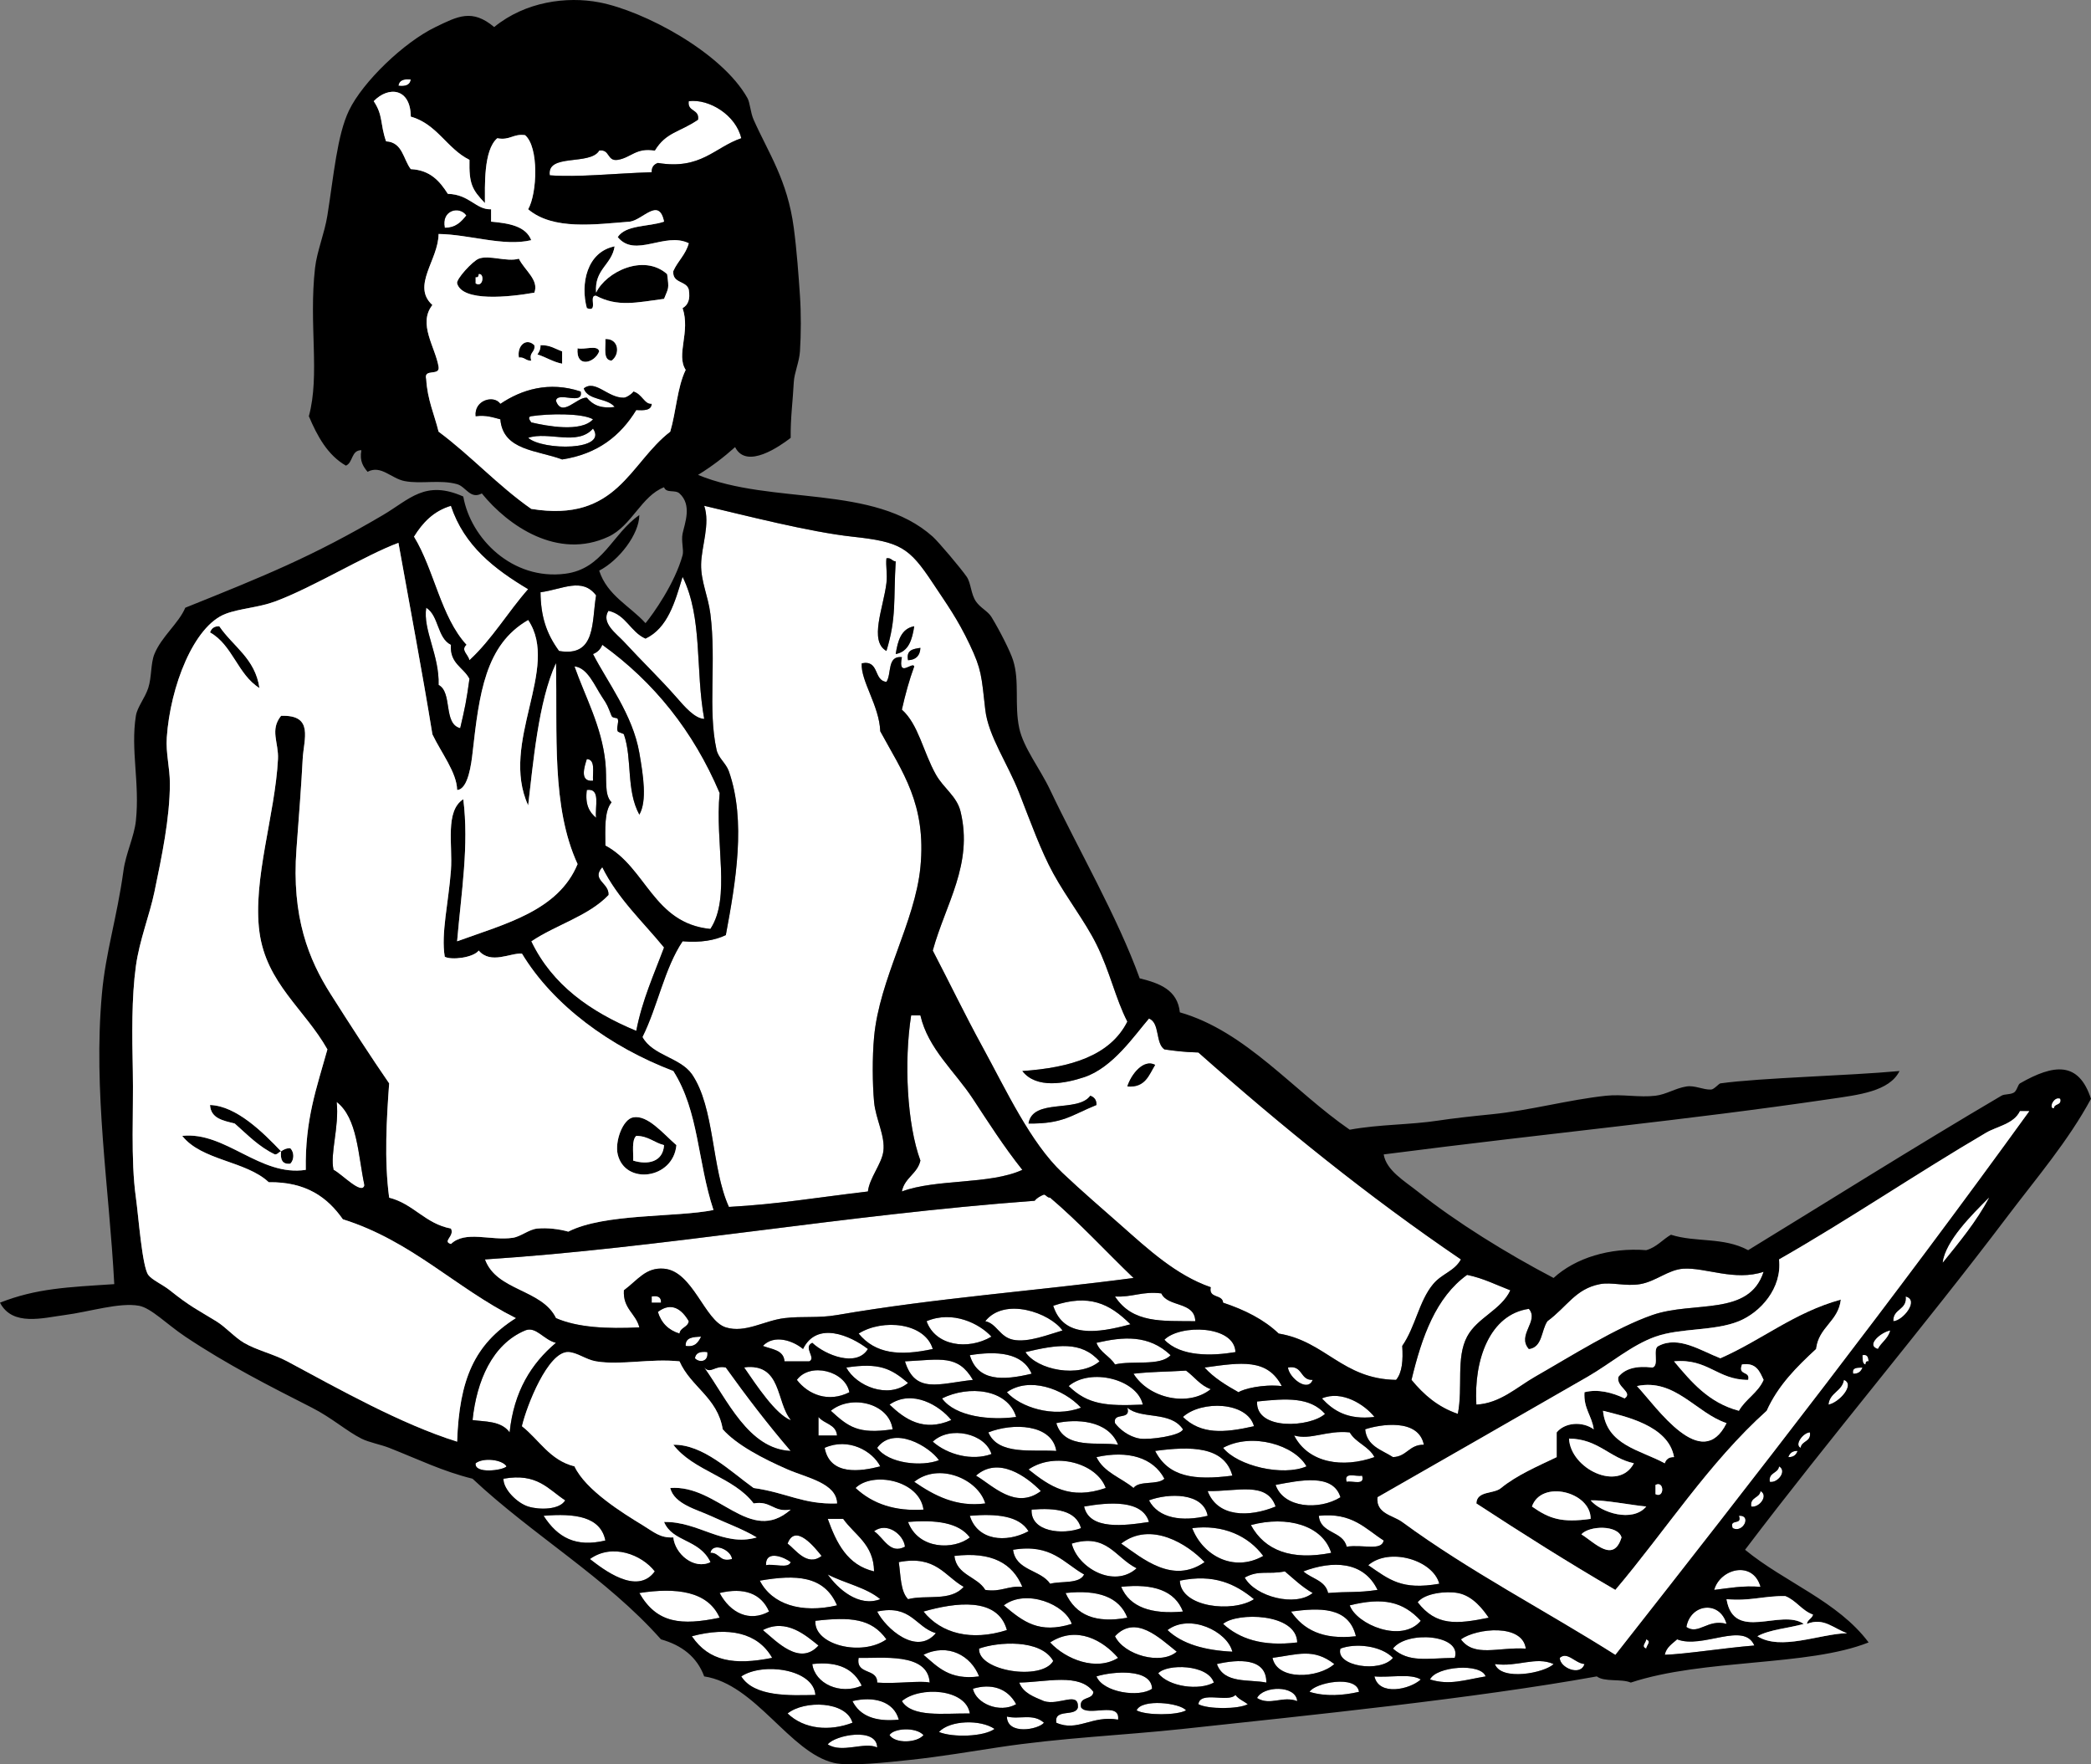 <?xml version="1.0" encoding="utf-8"?>
<!-- Generator: Adobe Illustrator 12.0.1, SVG Export Plug-In . SVG Version: 6.00 Build 51448)  -->
<!DOCTYPE svg PUBLIC "-//W3C//DTD SVG 1.1//EN" "http://www.w3.org/Graphics/SVG/1.1/DTD/svg11.dtd">
<svg  version="1.1" id="Layer_1" xmlns="http://www.w3.org/2000/svg" xmlns:xlink="http://www.w3.org/1999/xlink" width="324.96" height="274.187"
	 viewBox="0 0 324.96 274.187" overflow="visible" enable-background="new 0 0 324.96 274.187" xml:space="preserve">
<rect x="0" y="0" width="324.96" height="274.187" fill="#808080" stroke="none"/>
<g>
	<path fill-rule="evenodd" clip-rule="evenodd" fill="#FFFFFF" d="M63.84,12.363c-0.116,0.844-0.826,1.094-1.92,0.96
		C62.036,12.479,62.746,12.229,63.84,12.363z"/>
	<path fill-rule="evenodd" clip-rule="evenodd" fill="#FFFFFF" d="M115.2,21.483c-4.173,1.427-6.259,4.941-12.96,3.84
		c-0.591,0.209-0.986,0.614-0.96,1.44c-5.893,0.191-11.463,0.817-15.84,0.48c-0.497-3.456,6.269-1.463,7.68-3.84
		c1.7-0.26,1.18,1.7,2.88,1.44c2.069-0.331,2.854-1.946,5.76-1.44c1.748-2.88,3.797-2.818,6.72-4.8c0.26-1.7-1.7-1.181-1.44-2.88
		C110.243,15.32,114.385,17.919,115.2,21.483z"/>
	<path fill-rule="evenodd" clip-rule="evenodd" fill="#FFFFFF" d="M72.48,33.483c-0.788,0.972-1.605,1.915-3.36,1.92
		C68.545,32.629,71.422,31.95,72.48,33.483z"/>
	<path fill-rule="evenodd" clip-rule="evenodd" d="M95.52,38.283c-0.448,2.912-3.181,3.54-2.88,7.2
		c1.505-3.212,7.391-6.129,11.04-2.88c0.311,2.389,0.233,2.042-0.48,3.84c-4.254,0.568-7.219,1.299-10.56-0.48
		c-1.273-0.153,0.449,2.689-1.44,1.92C90.186,44.146,91.172,39.164,95.52,38.283z"/>
	<path fill-rule="evenodd" clip-rule="evenodd" d="M80.64,40.203c0.856,1.779,3.174,3.305,2.4,5.28c-3.875,0.683-11.17,1.47-12-1.44
		c-0.185-0.649,2.402-3.465,3.36-3.84C76.012,39.571,78.75,40.754,80.64,40.203z M73.92,43.083c0,0.32,0,0.64,0,0.96
		c1.182,0.746,1.412-1.63,0.48-1.44C74.373,42.896,74.328,43.171,73.92,43.083z"/>
	<path fill-rule="evenodd" clip-rule="evenodd" fill="#FFFFFF" d="M74.4,42.603c0.932-0.19,0.702,2.186-0.48,1.44
		c0-0.32,0-0.64,0-0.96C74.328,43.171,74.373,42.896,74.4,42.603z"/>
	<path fill-rule="evenodd" clip-rule="evenodd" d="M94.08,52.683c2.167-0.062,2.289,2.443,0.96,3.36
		C93.667,55.976,94.162,54.041,94.08,52.683z"/>
	<path fill-rule="evenodd" clip-rule="evenodd" d="M83.04,53.643c0.197,1.156-0.876,1.043-0.48,2.4
		c-0.861,0.061-1.012-0.588-1.92-0.48C80.322,53.746,81.757,52.416,83.04,53.643z"/>
	<path fill-rule="evenodd" clip-rule="evenodd" d="M84,53.643c1.488-0.048,2.293,0.586,3.36,0.96c0,0.64,0,1.28,0,1.92
		c-1.469-0.291-2.501-1.02-3.84-1.44C83.774,54.697,84.021,54.304,84,53.643z"/>
	<path fill-rule="evenodd" clip-rule="evenodd" d="M89.76,54.123c0.994,0.285,3.153-0.593,3.36,0.48
		C92.436,56.423,89.472,57.269,89.76,54.123z"/>
	<path fill-rule="evenodd" clip-rule="evenodd" fill="#FFFFFF" d="M92.16,65.163c-1.846,2.067-7.214,1.043-9.6,0.48
		c-0.295-0.428-0.58-0.859,0-0.96C85.174,64.286,90.438,64.166,92.16,65.163z"/>
	<path fill-rule="evenodd" clip-rule="evenodd" fill="#FFFFFF" d="M92.16,66.603c2.385,3.485-7.822,3.425-10.08,1.44
		C85.286,66.98,89.74,69.358,92.16,66.603z"/>
	<path fill-rule="evenodd" clip-rule="evenodd" fill="#FFFFFF" d="M82.08,91.563c-3.147,3.573-5.621,7.819-9.12,11.04
		c-0.271-0.999-1.371-1.552-0.48-2.4c-3.98-4.339-5.004-11.636-8.16-16.8c1.344-2.176,3.047-3.993,5.76-4.8
		C72.153,84.85,76.877,88.446,82.08,91.563z"/>
	<path fill-rule="evenodd" clip-rule="evenodd" fill="#FFFFFF" d="M109.44,78.603c6.218,1.454,16.292,4.064,23.04,4.8
		c7.418,0.808,8.795,1.627,12.48,7.2c2.18,3.296,3.832,5.531,5.76,9.6c1.833,3.867,1.805,4.825,2.4,10.08
		c0.466,4.113,3.49,8.368,5.28,12.96c1.754,4.501,3.39,9.035,5.279,12.48c2.155,3.927,4.911,7.397,6.721,11.041
		c2.097,4.221,2.953,8.414,4.8,12c-2.679,5.32-8.834,7.165-16.32,7.68c2.167,2.802,6.644,1.944,9.6,0.96
		c4.474-1.49,7.798-6.479,10.08-9.12c1.729,0.672,0.973,3.827,2.399,4.8c1.257,0.175,2.808,0.419,5.28,0.48
		c12.889,11.431,26.32,22.319,40.8,32.16c-1.025,1.856-2.938,2.183-4.32,3.84c-2.203,2.645-2.734,6.616-4.8,9.6
		c0.146,2.227-0.004,4.155-0.96,5.28c-8.352-0.128-10.952-6.008-18.24-7.2c-2.292-2.188-5.277-3.682-8.64-4.8
		c-0.086-1.354-2.281-0.599-1.92-2.4c-5.397-1.867-9.786-5.945-13.92-9.6c-2.964-2.62-6.063-5.269-9.12-8.16
		c-5.011-4.74-8.727-12.818-12.48-19.68c-2.688-4.914-5.111-9.947-7.68-14.88c1.993-7.258,6.305-13.401,4.32-21.6
		c-0.58-2.396-2.638-3.616-3.84-5.76c-1.975-3.522-2.713-7.815-5.28-10.08c0.527-2.353,1.147-4.612,1.92-6.72
		c-0.274-0.81-2.569,1.909-1.92-1.44c-2.332-0.251-1.563,2.597-2.4,3.84c-2.049-0.191-1.04-3.441-3.84-2.88
		c-0.18,2.747,2.727,6.548,2.88,10.56c3.421,6.317,7.195,11.318,6.24,21.12c-0.834,8.564-6.361,17.317-7.2,26.4
		c-0.289,3.127-0.257,7.282,0,10.08c0.246,2.675,1.759,5.267,1.44,7.681c-0.261,1.973-2.154,4.115-2.4,6.239
		c-8.35,0.988-13.796,1.959-21.6,2.4c-2.75-6.051-2.174-15.426-5.76-20.64c-1.868-2.612-6.087-2.873-7.68-5.761
		c2.351-4.688,3.411-10.669,6.24-14.88c2.797,0.237,4.982-0.138,6.72-0.96c1.538-8.255,3.178-17.742,0.48-25.44
		c-0.454-1.294-1.63-2.05-1.92-3.36c-1.385-6.248-0.011-13.638-0.96-21.12c-0.354-2.784-1.48-5.053-1.44-7.68
		C109.003,84.877,110.409,81.458,109.44,78.603z M137.76,90.603c-0.458,3.839-2.743,9.024,0,10.56
		c1.591-5.226,1.077-7.844,1.44-13.92c-0.614-0.026-0.665-0.615-1.44-0.48C137.631,87.958,137.932,89.169,137.76,90.603z
		 M139.2,101.643c2.027-0.373,2.559-2.241,2.88-4.32C140.053,97.695,139.521,99.563,139.2,101.643z M141.12,102.603
		c1.222-0.059,1.861-0.699,1.92-1.92C141.925,100.848,140.791,100.994,141.12,102.603z M175.2,168.843
		c2.792,0.231,3.349-1.771,4.32-3.36C177.688,164.513,175.765,167.006,175.2,168.843z M159.84,174.603
		c5.373,0.072,6.617-1.284,10.561-2.88c0.025-0.826-0.37-1.23-0.96-1.44C167.5,172.983,160.481,170.604,159.84,174.603z"/>
	<path fill-rule="evenodd" clip-rule="evenodd" d="M137.76,86.763c0.775-0.135,0.826,0.454,1.44,0.48
		c-0.363,6.076,0.151,8.694-1.44,13.92c-2.743-1.536-0.458-6.721,0-10.56C137.932,89.169,137.631,87.958,137.76,86.763z"/>
	<path fill-rule="evenodd" clip-rule="evenodd" fill="#FFFFFF" d="M106.08,89.643c3.146,6.376,1.966,14.466,3.36,22.08
		c-1.491-0.051-3.108-1.975-4.32-3.36c-2.489-2.846-5.316-5.552-8.16-8.64c-1.135-1.232-3.604-2.923-2.4-4.8
		c2.746,0.614,3.422,3.297,5.76,4.32C103.787,97.589,104.889,93.571,106.08,89.643z"/>
	<path fill-rule="evenodd" clip-rule="evenodd" fill="#FFFFFF" d="M86.88,101.163c-2.001-2.73-2.836-5.429-2.88-9.12
		c3.449-0.467,6.463-2.37,8.64,0.48C91.933,96.615,92.677,102.16,86.88,101.163z"/>
	<path fill-rule="evenodd" clip-rule="evenodd" fill="#FFFFFF" d="M66.24,94.443c1.974,1.226,1.693,4.707,3.84,5.76
		c-0.21,2.93,1.953,3.488,2.88,5.28c-0.489,3.534-0.681,4.415-1.44,7.68c-2.68-0.679-1.156-5.563-3.36-6.72
		C68.306,101.823,65.697,97.917,66.24,94.443z"/>
	<path fill-rule="evenodd" clip-rule="evenodd" d="M40.32,106.923c-3.367-2.074-4.183-6.698-7.68-8.64
		c0.209-0.59,0.614-0.986,1.44-0.96C36.213,100.47,39.652,102.311,40.32,106.923z"/>
	<path fill-rule="evenodd" clip-rule="evenodd" d="M142.08,97.323c-0.321,2.08-0.853,3.947-2.88,4.32
		C139.521,99.563,140.053,97.695,142.08,97.323z"/>
	<path fill-rule="evenodd" clip-rule="evenodd" fill="#FFFFFF" d="M93.6,100.203c8.003,5.757,14.142,13.378,18.24,23.04
		c-0.755,7.815,1.776,16.248-1.44,21.12c-8.882-0.878-9.967-9.554-16.32-12.96c-0.008-2.568-0.192-5.312,0.96-6.72
		c-1.191-1.206-0.672-3.489-0.96-6.24c-0.59-5.632-3.157-10.183-4.8-14.88c2.049,0.188,3.143,3.043,4.32,4.8
		c0.799,1.194,0.8,1.281,1.44,2.88c0.17,0.424,0.858,0.239,0.96,0.48c0.226,0.533-0.257,1.405,0,1.92
		c0.088,0.175,0.914,0.347,0.96,0.48c1.339,3.864,0.313,8.638,2.4,12.48c1.223-2.155,0.614-6.041,0-9.6
		c-1.028-5.949-4.988-11.033-7.2-15.36C92.852,101.374,93.332,100.894,93.6,100.203z"/>
	<path fill-rule="evenodd" clip-rule="evenodd" d="M143.04,100.683c-0.059,1.221-0.698,1.861-1.92,1.92
		C140.791,100.994,141.925,100.848,143.04,100.683z"/>
	<path fill-rule="evenodd" clip-rule="evenodd" fill="#FFFFFF" d="M91.2,117.963c1.373,0.067,0.878,2.002,0.96,3.36
		C89.985,121.549,90.851,119.078,91.2,117.963z"/>
	<path fill-rule="evenodd" clip-rule="evenodd" fill="#FFFFFF" d="M91.2,122.763c2.225-0.304,1.215,2.625,1.44,4.32
		C91.576,126.227,90.898,124.985,91.2,122.763z"/>
	<path fill-rule="evenodd" clip-rule="evenodd" fill="#FFFFFF" d="M93.6,134.763c2.441,4.919,6.291,8.429,9.6,12.48
		c-1.566,4.193-3.385,8.136-4.32,12.96c-7.12-2.959-13.053-7.107-16.32-13.92c3.82-2.579,8.876-3.924,12-7.2
		C94.71,137.207,91.833,136.77,93.6,134.763z"/>
	<path fill-rule="evenodd" clip-rule="evenodd" fill="#FFFFFF" d="M141.6,157.803c0.48,0,0.96,0,1.44,0
		c1.195,5.19,5.345,8.673,8.16,12.96c2.368,3.605,4.822,7.453,7.68,11.04c-5.038,2.322-13.356,1.364-18.72,3.359
		c0.413-2.146,2.401-2.719,2.88-4.8C140.964,174.737,140.466,165.046,141.6,157.803z"/>
	<path fill-rule="evenodd" clip-rule="evenodd" d="M179.521,165.483c-0.972,1.589-1.528,3.592-4.32,3.36
		C175.765,167.006,177.688,164.513,179.521,165.483z"/>
	<path fill-rule="evenodd" clip-rule="evenodd" d="M169.44,170.283c0.59,0.21,0.985,0.614,0.96,1.44
		c-3.943,1.596-5.188,2.952-10.561,2.88C160.481,170.604,167.5,172.983,169.44,170.283z"/>
	<path fill-rule="evenodd" clip-rule="evenodd" d="M43.68,178.923c-0.389,0.091-0.479,0.481-0.96,0.479
		c-2.497-1.184-4.283-3.077-6.24-4.8c-1.785-0.455-3.716-0.764-3.84-2.88C36.715,171.857,40.854,175.953,43.68,178.923z"/>
	<path fill-rule="evenodd" clip-rule="evenodd" fill="#FFFFFF" d="M52.32,171.243c3.25,2.51,3.308,8.212,4.32,12.96
		c-0.385,1.607-3.52-1.762-4.8-2.399C51.249,179.332,52.747,175.117,52.32,171.243z"/>
	<path fill-rule="evenodd" clip-rule="evenodd" d="M105.12,177.962c-0.484,5.292-7.974,6.26-9.12,1.44
		c-0.475-2,0.764-5.456,2.4-5.76C100.638,173.227,102.979,176.086,105.12,177.962z M98.4,180.363c2.252,0.7,4.634,0.238,4.8-2.4
		c-1.537-0.383-2.422-1.417-4.32-1.439C98.138,177.22,98.458,178.98,98.4,180.363z"/>
	<path fill-rule="evenodd" clip-rule="evenodd" fill="#FFFFFF" d="M98.88,176.523c1.898,0.022,2.783,1.057,4.32,1.439
		c-0.166,2.639-2.548,3.101-4.8,2.4C98.458,178.98,98.138,177.22,98.88,176.523z"/>
	<path fill-rule="evenodd" clip-rule="evenodd" d="M43.68,178.923c0.386-0.255,0.779-0.501,1.44-0.48c0.616,0.631,0.616,1.77,0,2.4
		C43.855,180.988,43.545,180.178,43.68,178.923z"/>
	<path fill-rule="evenodd" clip-rule="evenodd" fill="#FFFFFF" d="M176.16,198.603c-14.87,1.977-30.765,3.117-46.08,5.76
		c-2.977,0.514-5.384,0.146-8.16,0.48c-3.172,0.382-6.083,2.372-9.12,1.439c-3.298-1.012-5.112-8.732-9.6-9.12
		c-2.828-0.244-4.037,1.718-6.24,3.36c-0.169,2.89,1.862,3.578,2.4,5.76c-5.051,0.251-9.62,0.02-12.96-1.439
		c-2.199-4.521-9.254-4.186-11.04-9.12c27.467-1.778,55.468-6.9,85.439-9.12c0.353-0.448,0.873-0.728,1.44-0.96
		c0.389,0.091,0.479,0.481,0.96,0.479C167.787,190.016,171.829,194.454,176.16,198.603z"/>
	<path fill-rule="evenodd" clip-rule="evenodd" fill="#FFFFFF" d="M274.08,197.643c-2.236,6.995-10.833,4.482-17.28,6.72
		c-5.641,1.958-12.56,6.354-18.239,9.601c-2.811,1.605-5.434,4.133-9.12,4.319c-0.417-7.021,2.119-14.021,8.16-14.88
		c1.641,1.905-1.919,4.058,0,6.24c2.132-0.268,1.902-2.897,2.88-4.32c3.111-2.304,4.354-5.021,8.16-5.76
		c1.818-0.353,4.006,0.375,6.239,0c2.453-0.412,4.381-2.248,6.721-2.4C265.039,196.939,269.603,199.148,274.08,197.643z"/>
	<path fill-rule="evenodd" clip-rule="evenodd" fill="#FFFFFF" d="M234.721,200.523c-1.41,3.057-5.149,4.239-6.721,7.2
		c-1.75,3.298-0.622,7.847-1.439,12c-3.108-1.052-5.319-3.001-7.2-5.28c1.604-6.715,3.801-12.839,8.64-16.32
		C230.521,198.643,232.522,199.681,234.721,200.523z"/>
	<path fill-rule="evenodd" clip-rule="evenodd" fill="#FFFFFF" d="M185.76,205.323c-5.15-0.06-9.726,0.366-12.479-3.84
		c2.709,0.148,4.269-0.852,7.2-0.48C181.495,203.188,185.672,202.211,185.76,205.323z"/>
	<path fill-rule="evenodd" clip-rule="evenodd" fill="#FFFFFF" d="M101.28,201.483c0.963-0.163,1.502,0.098,1.44,0.96
		c-0.48,0-0.96,0-1.44,0C101.28,202.123,101.28,201.803,101.28,201.483z"/>
	<path fill-rule="evenodd" clip-rule="evenodd" fill="#FFFFFF" d="M296.16,201.483c2.193,0.572-0.466,3.797-1.92,3.84
		C294.165,203.328,296.386,203.628,296.16,201.483z"/>
	<path fill-rule="evenodd" clip-rule="evenodd" fill="#FFFFFF" d="M175.68,205.803c-5.169,1.404-10.405,2.151-12-2.88
		C169.234,201.05,172.426,202.558,175.68,205.803z"/>
	<path fill-rule="evenodd" clip-rule="evenodd" d="M247.681,222.123c-0.287-2.112-1.598-3.203-1.44-5.76
		c2.095-0.542,4.344,0.053,6.24,0.96c1.391-0.961-1.384-1.778-0.96-3.359c1.003-1.237,2.721-1.759,5.279-1.44
		c1.141-0.3-0.074-2.954,0.96-3.36c3.09-1.623,6.566,0.746,9.601,1.92c6.449-2.83,11.449-7.11,18.72-9.12
		c-0.394,3.446-3.445,4.234-3.84,7.681c-2.993,2.767-5.893,5.627-7.68,9.6c-9.015,8.105-15.675,18.566-23.521,27.84
		c-7.385-4.295-14.537-8.822-21.6-13.439c0.063-2.017,2.728-1.433,3.84-2.4c2.469-2.011,5.614-3.346,8.64-4.8c0-1.28,0-2.56,0-3.84
		C243.198,221.044,245.905,220.84,247.681,222.123z M270.24,219.243c1.045-1.835,2.967-2.793,3.84-4.8
		c-0.617-1.303-1.115-2.725-3.359-2.4c-0.695,1.815,1.318,0.922,0.96,2.4c-4.81,0.01-6.226-3.374-11.521-2.88
		C262.863,214.781,265.56,218.003,270.24,219.243z M268.32,221.163c-4.694-1.548-8.025-7.011-13.92-5.76
		C257.469,218.685,264.44,228.982,268.32,221.163z M249.12,219.243c0.55,5.37,5.771,6.069,9.601,8.16
		c0.196-0.604,0.618-0.981,1.439-0.96C259.305,221.502,252.474,220.098,249.12,219.243z M253.92,227.403
		c-3.812-0.827-5.5-3.779-10.08-3.84C244.068,228.251,251.545,231.922,253.92,227.403z M257.28,232.203c1.4,0.706,1.4-2.146,0-1.439
		C257.28,231.243,257.28,231.723,257.28,232.203z M238.08,234.123c2.717,1.908,4.604,2.553,9.12,1.92
		C247.245,231.84,239.542,229.904,238.08,234.123z M255.84,234.123c-2.637-0.254-6.409-1.037-8.64-0.96
		C248.825,235.093,253.723,236.651,255.84,234.123z M245.76,238.443c2.144,1.352,4.995,4.514,6.24,0.48
		C251.431,236.945,246.973,237.082,245.76,238.443z"/>
	<path fill-rule="evenodd" clip-rule="evenodd" fill="#FFFFFF" d="M107.04,205.323c-0.141,0.979-1.299,0.941-1.44,1.92
		c-1.714-0.526-2.834-1.646-3.36-3.359C104.381,202.234,106.001,203.525,107.04,205.323z"/>
	<path fill-rule="evenodd" clip-rule="evenodd" fill="#FFFFFF" d="M165.12,206.763c-2.157,0.617-5.343,1.925-7.68,1.439
		c-2.096-0.435-2.544-2.517-4.32-2.88C156.109,201.533,163.13,203.994,165.12,206.763z"/>
	<path fill-rule="evenodd" clip-rule="evenodd" fill="#FFFFFF" d="M154.08,207.723c-3.673,2.158-8.722,1.432-10.08-2.4
		C148.051,203.608,152.211,205.68,154.08,207.723z"/>
	<path fill-rule="evenodd" clip-rule="evenodd" fill="#FFFFFF" d="M144.96,209.643c-5.161,1.12-8.913,0.762-11.52-2.4
		C137.197,204.894,143.745,205.554,144.96,209.643z"/>
	<path fill-rule="evenodd" clip-rule="evenodd" fill="#FFFFFF" d="M86.4,208.683c-3.821,3.219-6.539,7.541-7.2,13.92
		c-1.323-1.85-3.968-1.641-5.76-1.92c0.629-6.029,3.038-11.762,8.16-13.92C83.297,206.048,84.488,208.228,86.4,208.683z"/>
	<path fill-rule="evenodd" clip-rule="evenodd" fill="#FFFFFF" d="M134.88,209.643c-1.75,2.892-6.603,0.955-8.64-0.96
		c-1.509,0.669,0.66,2.369-0.48,2.88c-1.28,0-2.56,0-3.84,0c-0.125-1.795-1.979-1.86-3.36-2.4c1.756-1.84,4.684-0.82,6.24,0.48
		C126.932,205.275,132.137,207.526,134.88,209.643z"/>
	<path fill-rule="evenodd" clip-rule="evenodd" fill="#FFFFFF" d="M192,210.123c-3.63,0.61-8.54,0.748-11.04-1.92
		C183.381,205.784,191.859,205.936,192,210.123z"/>
	<path fill-rule="evenodd" clip-rule="evenodd" fill="#FFFFFF" d="M293.76,206.763c-0.314,1.285-1.374,1.825-1.92,2.88
		C289.877,209.033,292.407,206.981,293.76,206.763z"/>
	<path fill-rule="evenodd" clip-rule="evenodd" fill="#FFFFFF" d="M108.96,207.723c-0.438,0.841-0.892,1.667-2.4,1.439
		C106.49,207.813,107.736,207.779,108.96,207.723z"/>
	<path fill-rule="evenodd" clip-rule="evenodd" fill="#FFFFFF" d="M181.92,210.603c-1.607,1.752-5.932,0.788-8.64,1.439
		c-0.791-1.288-2.316-1.844-2.88-3.359C174.536,207.732,178.5,207.371,181.92,210.603z"/>
	<path fill-rule="evenodd" clip-rule="evenodd" fill="#FFFFFF" d="M170.88,211.563c-3.153,2.664-9.706,1.34-11.52-1.44
		C164.267,208.971,168.029,208.344,170.88,211.563z"/>
	<path fill-rule="evenodd" clip-rule="evenodd" fill="#FFFFFF" d="M109.92,210.123c0.225,1.495-1.207,1.716-1.92,0.96
		C108.116,210.239,108.826,209.989,109.92,210.123z"/>
	<path fill-rule="evenodd" clip-rule="evenodd" fill="#FFFFFF" d="M160.32,213.483c-4.435,1.068-8.383,1.226-9.6-2.88
		C154.921,209.928,158.924,210.19,160.32,213.483z"/>
	<path fill-rule="evenodd" clip-rule="evenodd" fill="#FFFFFF" d="M289.44,210.603c0.816-0.177,0.905,0.374,0.96,0.96
		c-0.408-0.088-0.453,0.188-0.48,0.479C289.357,211.965,289.516,211.167,289.44,210.603z"/>
	<path fill-rule="evenodd" clip-rule="evenodd" fill="#FFFFFF" d="M151.2,214.443c-5.296,0.578-8.976,2.228-10.56-2.88
		C146.227,211.28,148.87,210.473,151.2,214.443z"/>
	<path fill-rule="evenodd" clip-rule="evenodd" fill="#FFFFFF" d="M199.2,215.403c-2.965-0.33-6.019,0.46-6.72,0.96
		c-1.947-1.093-3.837-2.243-5.28-3.84C192.905,211.729,196.949,211.079,199.2,215.403z"/>
	<path fill-rule="evenodd" clip-rule="evenodd" fill="#FFFFFF" d="M260.16,211.563c5.295-0.494,6.711,2.89,11.521,2.88
		c0.358-1.479-1.655-0.585-0.96-2.4c2.244-0.324,2.742,1.098,3.359,2.4c-0.873,2.007-2.795,2.965-3.84,4.8
		C265.56,218.003,262.863,214.781,260.16,211.563z"/>
	<path fill-rule="evenodd" clip-rule="evenodd" fill="#FFFFFF" d="M141.12,214.923c-3.098,2.525-8.038,0.497-9.6-2.4
		C136.576,211.75,138.441,212.628,141.12,214.923z"/>
	<path fill-rule="evenodd" clip-rule="evenodd" fill="#FFFFFF" d="M109.44,212.523c1.038,1.082,1.637-0.397,3.36,0
		c3.205,4.476,6.532,8.828,10.08,12.96C116.28,225.201,112.99,217.455,109.44,212.523z"/>
	<path fill-rule="evenodd" clip-rule="evenodd" fill="#FFFFFF" d="M200.16,212.523c2.356-0.437,1.828,2.012,3.84,1.92
		C203.223,216.43,200.343,214.117,200.16,212.523z"/>
	<path fill-rule="evenodd" clip-rule="evenodd" fill="#FFFFFF" d="M289.44,212.523c-0.21,0.591-0.614,0.985-1.44,0.96
		C287.775,212.458,288.686,212.569,289.44,212.523z"/>
	<path fill-rule="evenodd" clip-rule="evenodd" fill="#FFFFFF" d="M132,216.363c-3.246,1.643-6.373,0.391-8.16-1.92
		C125.872,211.668,131.349,213.024,132,216.363z"/>
	<path fill-rule="evenodd" clip-rule="evenodd" fill="#FFFFFF" d="M184.32,213.002c1.303,0.938,2.184,2.297,3.84,2.881
		c-3.493,2.812-9.633,1.43-12-2.4C179.401,213.132,180.601,213.232,184.32,213.002z"/>
	<path fill-rule="evenodd" clip-rule="evenodd" fill="#FFFFFF" d="M177.601,218.283c-5.746,0.252-8.535,0.001-11.521-2.88
		C169.484,212.523,176.725,214.33,177.601,218.283z"/>
	<path fill-rule="evenodd" clip-rule="evenodd" fill="#FFFFFF" d="M286.561,214.443c1.817,0.698-0.779,3.571-2.4,3.84
		C284.354,216.397,286.271,216.233,286.561,214.443z"/>
	<path fill-rule="evenodd" clip-rule="evenodd" fill="#FFFFFF" d="M168,218.763c-4.366,1.64-9.476-0.12-11.52-2.4
		C159.895,213.919,165.22,215.772,168,218.763z"/>
	<path fill-rule="evenodd" clip-rule="evenodd" fill="#FFFFFF" d="M254.4,215.403c5.895-1.251,9.226,4.212,13.92,5.76
		C264.44,228.982,257.469,218.685,254.4,215.403z"/>
	<path fill-rule="evenodd" clip-rule="evenodd" fill="#FFFFFF" d="M157.92,220.203c-4.019,0.563-9.473-0.042-11.52-2.88
		C150.555,215.257,156.576,215.824,157.92,220.203z"/>
	<path fill-rule="evenodd" clip-rule="evenodd" fill="#FFFFFF" d="M205.44,217.323c3.104-1.333,6.683,0.99,8.16,2.88
		C209.432,220.692,207.212,219.231,205.44,217.323z"/>
	<path fill-rule="evenodd" clip-rule="evenodd" fill="#FFFFFF" d="M147.84,220.683c-4.318,1.879-7.207-0.111-9.6-2.4
		C141.805,215.83,146.053,218.461,147.84,220.683z"/>
	<path fill-rule="evenodd" clip-rule="evenodd" fill="#FFFFFF" d="M205.92,219.723c-2.239,2.075-10.79,2.66-10.56-1.92
		C199.94,217.318,203.568,217.084,205.92,219.723z"/>
	<path fill-rule="evenodd" clip-rule="evenodd" fill="#FFFFFF" d="M138.72,222.123c-5.4,0.807-6.891-0.407-9.6-2.88
		C132.291,216.653,138.186,218.062,138.72,222.123z"/>
	<path fill-rule="evenodd" clip-rule="evenodd" fill="#FFFFFF" d="M194.88,221.643c-4.714,1.068-8.231,1.28-11.04-1.44
		C186.717,217.583,193.846,217.825,194.88,221.643z"/>
	<path fill-rule="evenodd" clip-rule="evenodd" fill="#FFFFFF" d="M175.2,218.763c2.151,1.868,6.685,0.446,8.64,3.359
		c-0.325,1.012-5.257,1.679-6.72,1.44c-1.743-0.284-3.202-1.519-3.84-2.4C172.915,219.358,175.829,220.832,175.2,218.763z"/>
	<path fill-rule="evenodd" clip-rule="evenodd" fill="#FFFFFF" d="M260.16,226.443c-0.821-0.021-1.243,0.356-1.439,0.96
		c-3.829-2.091-9.051-2.79-9.601-8.16C252.474,220.098,259.305,221.502,260.16,226.443z"/>
	<path fill-rule="evenodd" clip-rule="evenodd" fill="#FFFFFF" d="M127.2,220.203c0.84,1.08,2.734,1.105,2.88,2.88
		c-0.96,0-1.92,0-2.88,0C127.2,222.123,127.2,221.163,127.2,220.203z"/>
	<path fill-rule="evenodd" clip-rule="evenodd" fill="#FFFFFF" d="M173.76,224.523c-2.882-0.533-8.376,0.855-9.6-3.36
		C167.146,220.505,172.194,220.614,173.76,224.523z"/>
	<path fill-rule="evenodd" clip-rule="evenodd" fill="#FFFFFF" d="M221.28,224.523c-2.288-0.048-2.628,1.853-4.8,1.92
		c-1.753-1.128-4.068-1.691-4.32-4.32C214.433,221.367,220.448,220.347,221.28,224.523z"/>
	<path fill-rule="evenodd" clip-rule="evenodd" fill="#FFFFFF" d="M164.16,225.483c-3.757-0.234-9.042,0.694-10.56-2.88
		C157.383,221.092,163.477,221.271,164.16,225.483z"/>
	<path fill-rule="evenodd" clip-rule="evenodd" fill="#FFFFFF" d="M154.08,225.963c-2.998,1.113-6.84,0.104-9.12-1.921
		C147.633,221.513,153.118,222.775,154.08,225.963z"/>
	<path fill-rule="evenodd" clip-rule="evenodd" fill="#FFFFFF" d="M213.601,226.443c-4.904,1.742-10.259,0.956-12.48-3.36
		c2.636,0.752,5.02-0.852,8.64-0.479C210.697,224.225,212.729,224.754,213.601,226.443z"/>
	<path fill-rule="evenodd" clip-rule="evenodd" fill="#FFFFFF" d="M281.28,222.603c0.227,1.507-1.292,1.268-1.44,2.399
		C278.789,224.531,280.271,222.6,281.28,222.603z"/>
	<path fill-rule="evenodd" clip-rule="evenodd" fill="#FFFFFF" d="M145.92,226.923c-2.62,1.035-7.861,0.557-9.6-1.921
		C138.922,221.467,144.468,224.816,145.92,226.923z"/>
	<path fill-rule="evenodd" clip-rule="evenodd" fill="#FFFFFF" d="M243.84,223.563c4.58,0.061,6.268,3.013,10.08,3.84
		C251.545,231.922,244.068,228.251,243.84,223.563z"/>
	<path fill-rule="evenodd" clip-rule="evenodd" fill="#FFFFFF" d="M203.04,227.883c-3.67,1.592-10.703-0.052-12.96-2.881
		C194.623,222.538,201.231,224.606,203.04,227.883z"/>
	<path fill-rule="evenodd" clip-rule="evenodd" fill="#FFFFFF" d="M136.8,227.883c-3.048,0.789-7.823,1.499-8.64-2.881
		C131.839,223.355,135.594,225.487,136.8,227.883z"/>
	<path fill-rule="evenodd" clip-rule="evenodd" fill="#FFFFFF" d="M191.521,229.323c-5.962,0.774-9.941,0.197-12-3.84
		C184.987,224.749,190.273,224.71,191.521,229.323z"/>
	<path fill-rule="evenodd" clip-rule="evenodd" fill="#FFFFFF" d="M279.36,225.483c-0.21,0.591-0.614,0.985-1.44,0.96
		C278.13,225.852,278.534,225.458,279.36,225.483z"/>
	<path fill-rule="evenodd" clip-rule="evenodd" fill="#FFFFFF" d="M180.96,229.803c-1.049,1.03-3.935,0.226-4.8,1.439
		c-1.923-1.598-4.627-2.412-5.76-4.8C175.303,225.365,179.206,226.496,180.96,229.803z"/>
	<path fill-rule="evenodd" clip-rule="evenodd" fill="#FFFFFF" d="M78.72,227.883c-0.495,0.618-5.048,1.234-4.8-0.48
		C75.093,226.47,78.063,226.814,78.72,227.883z"/>
	<path fill-rule="evenodd" clip-rule="evenodd" fill="#FFFFFF" d="M171.84,231.243c-5.558,1.922-8.679-0.232-12-2.88
		C163.895,225.576,170.437,227.356,171.84,231.243z"/>
	<path fill-rule="evenodd" clip-rule="evenodd" fill="#FFFFFF" d="M161.76,231.723c-3.951,2.981-7.569-0.937-10.08-2.4
		C155.161,226.252,159.545,229.462,161.76,231.723z"/>
	<path fill-rule="evenodd" clip-rule="evenodd" fill="#FFFFFF" d="M276.48,227.883c1.281,0.702-0.201,2.634-1.44,2.399
		C274.813,228.776,276.332,229.015,276.48,227.883z"/>
	<path fill-rule="evenodd" clip-rule="evenodd" fill="#FFFFFF" d="M153.12,233.643c-4.533,0.602-7.964-1.247-11.04-3.36
		C145.886,227.226,151.99,229.82,153.12,233.643z"/>
	<path fill-rule="evenodd" clip-rule="evenodd" fill="#FFFFFF" d="M211.68,229.323c0.493,1.613-1.492,0.747-2.399,0.96
		C208.787,228.67,210.773,229.536,211.68,229.323z"/>
	<path fill-rule="evenodd" clip-rule="evenodd" fill="#FFFFFF" d="M78.24,229.803c5.269-0.949,6.978,1.662,9.6,3.359
		c-0.888,1.499-4.045,1.497-5.76,0.96C80.398,233.597,78.211,231.464,78.24,229.803z"/>
	<path fill-rule="evenodd" clip-rule="evenodd" fill="#FFFFFF" d="M143.52,234.603c-4.363,0.277-7.863-0.842-10.56-3.36
		C135.605,228.636,142.879,230.005,143.52,234.603z"/>
	<path fill-rule="evenodd" clip-rule="evenodd" fill="#FFFFFF" d="M208.32,232.683c-3.312,2.057-8.84,1.697-10.08-1.92
		C201.991,230.07,207.173,228.91,208.32,232.683z"/>
	<path fill-rule="evenodd" clip-rule="evenodd" fill="#FFFFFF" d="M257.28,230.763c1.4-0.706,1.4,2.146,0,1.439
		C257.28,231.723,257.28,231.243,257.28,230.763z"/>
	<path fill-rule="evenodd" clip-rule="evenodd" fill="#FFFFFF" d="M198.24,234.123c-4.135,1.709-9.021,1.68-10.561-2.399
		C192.264,231.811,196.886,230.161,198.24,234.123z"/>
	<path fill-rule="evenodd" clip-rule="evenodd" fill="#FFFFFF" d="M247.2,236.042c-4.516,0.633-6.403-0.012-9.12-1.92
		C239.542,229.904,247.245,231.84,247.2,236.042z"/>
	<path fill-rule="evenodd" clip-rule="evenodd" fill="#FFFFFF" d="M273.601,231.723c1.28,0.702-0.201,2.634-1.44,2.399
		C271.934,232.616,273.452,232.855,273.601,231.723z"/>
	<path fill-rule="evenodd" clip-rule="evenodd" fill="#FFFFFF" d="M187.68,235.563c-4.007,0.968-7.645,0.396-9.119-2.4
		C181.548,232.039,187,231.887,187.68,235.563z"/>
	<path fill-rule="evenodd" clip-rule="evenodd" fill="#FFFFFF" d="M247.2,233.163c2.23-0.077,6.003,0.706,8.64,0.96
		C253.723,236.651,248.825,235.093,247.2,233.163z"/>
	<path fill-rule="evenodd" clip-rule="evenodd" fill="#FFFFFF" d="M178.561,236.523c-3.814,0.576-9.268,1.304-10.08-2.4
		C172.398,233.442,177.52,233.047,178.561,236.523z"/>
	<path fill-rule="evenodd" clip-rule="evenodd" fill="#FFFFFF" d="M160.32,234.603c3.821-0.302,6.915,0.125,7.68,2.88
		C165.183,238.571,160.133,238.085,160.32,234.603z"/>
	<path fill-rule="evenodd" clip-rule="evenodd" fill="#FFFFFF" d="M84.48,235.563c4.886-0.406,8.849,0.111,9.6,3.84
		C89.504,240.496,86.686,238.983,84.48,235.563z"/>
	<path fill-rule="evenodd" clip-rule="evenodd" fill="#FFFFFF" d="M150.72,235.563c4.195-0.355,7.678,0.002,9.12,2.4
		C156.306,239.846,151.899,239.398,150.72,235.563z"/>
	<path fill-rule="evenodd" clip-rule="evenodd" fill="#FFFFFF" d="M204.96,235.563c5.199-0.559,7.243,2.037,10.08,3.84
		c-0.34,1.663-3.146,0.586-5.76,0.96C208.721,237.882,205.187,238.376,204.96,235.563z"/>
	<path fill-rule="evenodd" clip-rule="evenodd" fill="#FFFFFF" d="M270.24,235.563c2.022-0.163,0.685,2.755-0.96,1.92
		C268.688,235.93,270.833,237.116,270.24,235.563z"/>
	<path fill-rule="evenodd" clip-rule="evenodd" fill="#FFFFFF" d="M128.64,236.042c0.8,0,1.6,0,2.4,0
		c1.791,2.529,4.728,3.912,4.8,8.16C131.688,243.235,129.997,239.806,128.64,236.042z"/>
	<path fill-rule="evenodd" clip-rule="evenodd" fill="#FFFFFF" d="M141.12,236.523c4.366-0.366,7.897,0.103,9.6,2.4
		C148.268,240.889,142.735,240.855,141.12,236.523z"/>
	<path fill-rule="evenodd" clip-rule="evenodd" fill="#FFFFFF" d="M206.88,241.323c-6.161,1.215-10.33-0.352-12.479-4.32
		C200.036,235.495,205.555,237.05,206.88,241.323z"/>
	<path fill-rule="evenodd" clip-rule="evenodd" fill="#FFFFFF" d="M135.84,237.963c2.006-1.505,4.591,0.512,4.8,2.399
		C138.285,241.62,137.351,238.965,135.84,237.963z"/>
	<path fill-rule="evenodd" clip-rule="evenodd" fill="#FFFFFF" d="M185.28,237.483c4.772-0.616,8.721,1.188,11.04,4.32
		C191.694,244.417,186.908,241.715,185.28,237.483z"/>
	<path fill-rule="evenodd" clip-rule="evenodd" fill="#FFFFFF" d="M252,238.923c-1.245,4.033-4.097,0.871-6.24-0.48
		C246.973,237.082,251.431,236.945,252,238.923z"/>
	<path fill-rule="evenodd" clip-rule="evenodd" fill="#FFFFFF" d="M127.68,241.803c-2.237,1.735-4.075-1.029-5.28-1.92
		C123.587,236.658,126.646,240.5,127.68,241.803z"/>
	<path fill-rule="evenodd" clip-rule="evenodd" fill="#FFFFFF" d="M187.2,242.763c-4.963,3.48-9.643-0.565-12.96-2.88
		C178.843,236.322,184.632,240.004,187.2,242.763z"/>
	<path fill-rule="evenodd" clip-rule="evenodd" fill="#FFFFFF" d="M176.641,243.723c-3.51,3.167-9.174-0.072-10.08-3.84
		C172.039,238.228,173.275,242.027,176.641,243.723z"/>
	<path fill-rule="evenodd" clip-rule="evenodd" fill="#FFFFFF" d="M113.76,242.283c-1.99,0.551-1.871-1.01-3.36-0.96
		C110.772,239.549,113.659,240.901,113.76,242.283z"/>
	<path fill-rule="evenodd" clip-rule="evenodd" fill="#FFFFFF" d="M101.76,244.203c-2.765,3.831-8.091-0.38-10.08-1.92
		C95.166,239.774,99.768,241.62,101.76,244.203z"/>
	<path fill-rule="evenodd" clip-rule="evenodd" fill="#FFFFFF" d="M157.44,240.843c5.954-0.993,7.86,2.061,11.041,3.84
		c-0.73,1.51-3.499,0.981-5.28,1.439C161.718,243.925,157.854,244.109,157.44,240.843z"/>
	<path fill-rule="evenodd" clip-rule="evenodd" fill="#FFFFFF" d="M122.88,242.763c-0.357,1.082-2.692,0.188-3.84,0.479
		C118.97,240.698,122.059,242.092,122.88,242.763z"/>
	<path fill-rule="evenodd" clip-rule="evenodd" fill="#FFFFFF" d="M148.32,241.803c5.837-0.718,9.063,1.177,10.56,4.8
		c-2.273-0.193-3.303,0.856-5.76,0.479C151.867,244.976,148.667,244.816,148.32,241.803z"/>
	<path fill-rule="evenodd" clip-rule="evenodd" fill="#FFFFFF" d="M223.68,246.123c-5.859,1.027-7.725-0.613-11.039-2.88
		C215.885,240.426,222.69,242.407,223.68,246.123z"/>
	<path fill-rule="evenodd" clip-rule="evenodd" fill="#FFFFFF" d="M139.68,242.763c5.754-1.115,7.116,2.163,10.08,3.84
		c-2.041,2.341-5.851,1.187-8.64,1.92C139.933,247.31,139.986,244.857,139.68,242.763z"/>
	<path fill-rule="evenodd" clip-rule="evenodd" fill="#FFFFFF" d="M214.08,247.083c-3.229,0.475-4.243,0.214-7.68,0.48
		c-0.432-1.969-2.584-2.216-3.84-3.36C207.058,242.5,211.911,242.568,214.08,247.083z"/>
	<path fill-rule="evenodd" clip-rule="evenodd" fill="#FFFFFF" d="M273.601,246.603c-2.774-0.214-4.919,0.201-7.2,0.479
		C267.33,243.754,272.421,242.448,273.601,246.603z"/>
	<path fill-rule="evenodd" clip-rule="evenodd" fill="#FFFFFF" d="M199.68,244.203c1.388,1.174,2.683,2.438,4.32,3.36
		c-2.693,2.205-8.934,0.567-10.56-2.4C195.685,243.939,197.025,244.735,199.68,244.203z"/>
	<path fill-rule="evenodd" clip-rule="evenodd" fill="#FFFFFF" d="M130.08,249.483c-5.565,1.292-10.108-0.148-12-3.84
		C123.662,244.678,128.084,244.827,130.08,249.483z"/>
	<path fill-rule="evenodd" clip-rule="evenodd" fill="#FFFFFF" d="M128.64,244.683c2.63,1.37,5.987,2.013,8.16,3.84
		C133.409,249.826,130.16,246.85,128.64,244.683z"/>
	<path fill-rule="evenodd" clip-rule="evenodd" fill="#FFFFFF" d="M194.88,248.523c-3.281,2.138-11.403,1.298-11.52-2.88
		C188.629,244.559,191.945,246.118,194.88,248.523z"/>
	<path fill-rule="evenodd" clip-rule="evenodd" fill="#FFFFFF" d="M174.24,246.603c5.026-0.546,8.357,0.603,9.6,3.84
		C178.899,250.904,175.568,249.755,174.24,246.603z"/>
	<path fill-rule="evenodd" clip-rule="evenodd" fill="#FFFFFF" d="M111.84,251.403c-5.936,1.229-9.757,0.918-12.48-3.84
		C105.079,246.683,110.001,247.253,111.84,251.403z"/>
	<path fill-rule="evenodd" clip-rule="evenodd" fill="#FFFFFF" d="M119.52,250.443c-3.052,1.686-6.026,0.229-7.68-2.88
		C115.616,246.649,118.299,247.628,119.52,250.443z"/>
	<path fill-rule="evenodd" clip-rule="evenodd" fill="#FFFFFF" d="M165.601,247.563c5.025-0.546,8.357,0.603,9.6,3.84
		C170.321,252.291,167.19,251.065,165.601,247.563z"/>
	<path fill-rule="evenodd" clip-rule="evenodd" fill="#FFFFFF" d="M231.36,251.403c-4.985,1.006-8.15,1.325-11.04-2.399
		c1.098-1.434,4.455-1.771,6.24-1.44C228.928,248,230.519,250.176,231.36,251.403z"/>
	<path fill-rule="evenodd" clip-rule="evenodd" fill="#FFFFFF" d="M166.561,252.363c-5.053,1.558-7.49-0.275-10.561-2.88
		C159.485,246.843,165.577,249.356,166.561,252.363z"/>
	<path fill-rule="evenodd" clip-rule="evenodd" fill="#FFFFFF" d="M220.8,251.883c-2.961,3.538-9.986,0.566-11.04-2.4
		C214.939,248.196,218.041,248.883,220.8,251.883z"/>
	<path fill-rule="evenodd" clip-rule="evenodd" fill="#FFFFFF" d="M156.48,253.323c-5.517,1.757-10.207,0.543-12.96-2.88
		C148.452,249.035,155.065,248.126,156.48,253.323z"/>
	<path fill-rule="evenodd" clip-rule="evenodd" fill="#FFFFFF" d="M268.32,252.363c-2.945-0.826-4.345,1.78-6.24,0.48
		C262.737,249.179,267.293,248.692,268.32,252.363z"/>
	<path fill-rule="evenodd" clip-rule="evenodd" fill="#FFFFFF" d="M210.72,254.283c-5.237,0.598-8.198-1.081-10.079-3.84
		C204.95,249.878,209.593,249.595,210.72,254.283z"/>
	<path fill-rule="evenodd" clip-rule="evenodd" fill="#FFFFFF" d="M136.32,250.443c5.292-1.133,5.917,2.403,9.12,3.36
		C142.449,257.381,137.628,253.04,136.32,250.443z"/>
	<path fill-rule="evenodd" clip-rule="evenodd" fill="#FFFFFF" d="M137.76,254.763c-3.866,2.723-11.314,0.863-11.04-2.88
		C132.182,251.254,135.434,251.509,137.76,254.763z"/>
	<path fill-rule="evenodd" clip-rule="evenodd" fill="#FFFFFF" d="M201.601,255.243c-5.478,0.678-9.005-0.595-11.521-2.88
		C192.21,250.532,201.495,250.652,201.601,255.243z"/>
	<path fill-rule="evenodd" clip-rule="evenodd" fill="#FFFFFF" d="M191.521,256.683c-4.271-0.209-7.783-1.178-10.08-3.36
		C184.901,250.708,190.721,253.493,191.521,256.683z"/>
	<path fill-rule="evenodd" clip-rule="evenodd" fill="#FFFFFF" d="M118.56,253.323c3.674-1.904,6.76,0.913,8.64,2.4
		C124.288,258.966,120.674,255.078,118.56,253.323z"/>
	<path fill-rule="evenodd" clip-rule="evenodd" fill="#FFFFFF" d="M182.88,256.683c-2.454,2.118-8.182,0.54-9.6-2.4
		C176.483,250.854,180.199,254.562,182.88,256.683z"/>
	<path fill-rule="evenodd" clip-rule="evenodd" fill="#FFFFFF" d="M120,257.643c-5.901,1.173-9.811,0.55-12.48-3.36
		C113.236,252.758,117.788,253.719,120,257.643z"/>
	<path fill-rule="evenodd" clip-rule="evenodd" fill="#FFFFFF" d="M237.12,256.203c-4.38-0.248-7.999,1.385-10.08-1.439
		C229.509,253.011,236.62,252.3,237.12,256.203z"/>
	<path fill-rule="evenodd" clip-rule="evenodd" fill="#FFFFFF" d="M173.76,257.643c-3.417,2.125-8.146,0.221-10.56-2.4
		C167.357,252.551,171.448,254.958,173.76,257.643z"/>
	<path fill-rule="evenodd" clip-rule="evenodd" fill="#FFFFFF" d="M272.641,255.723c-4.497,0.353-10.748,1.346-13.92,1.439
		c0.249-1.19,1.17-1.71,1.92-2.399C264.564,256.322,271.016,251.932,272.641,255.723z"/>
	<path fill-rule="evenodd" clip-rule="evenodd" fill="#FFFFFF" d="M226.08,257.643c-4.418,0.053-7.066,0.773-9.6-1.44
		C218.604,253.365,227.272,254.015,226.08,257.643z"/>
	<path fill-rule="evenodd" clip-rule="evenodd" fill="#FFFFFF" d="M255.84,254.763c0.855,0.352,0.069,0.873,0,1.439
		C254.985,255.851,255.771,255.33,255.84,254.763z"/>
	<path fill-rule="evenodd" clip-rule="evenodd" fill="#FFFFFF" d="M163.68,258.123c-1.777,3.133-11.739,1.578-11.52-1.92
		C155.027,255.159,161.741,254.66,163.68,258.123z"/>
	<path fill-rule="evenodd" clip-rule="evenodd" fill="#FFFFFF" d="M216.48,257.643c-1.974,2.4-9.012,1.281-8.16-1.44
		C210.608,255.327,214.584,255.703,216.48,257.643z"/>
	<path fill-rule="evenodd" clip-rule="evenodd" fill="#FFFFFF" d="M152.16,260.523c-4.626,0.626-6.474-1.525-8.64-3.36
		C147.33,255.295,150.908,257.298,152.16,260.523z"/>
	<path fill-rule="evenodd" clip-rule="evenodd" fill="#FFFFFF" d="M207.36,258.603c-2.414,2.201-8.866,2.63-9.601-0.96
		C201.655,257.125,204.126,256.082,207.36,258.603z"/>
	<path fill-rule="evenodd" clip-rule="evenodd" fill="#FFFFFF" d="M246.24,258.603c-0.594,1.947-3.827,0.598-3.84-0.96
		C243.597,256.587,244.755,258.48,246.24,258.603z"/>
	<path fill-rule="evenodd" clip-rule="evenodd" fill="#FFFFFF" d="M133.44,257.643c3.485,0.101,10.758-0.902,11.04,3.84
		c-1.35-0.35-5.379,0.235-8.16,0C136.382,259.181,132.965,260.358,133.44,257.643z"/>
	<path fill-rule="evenodd" clip-rule="evenodd" fill="#FFFFFF" d="M196.8,261.483c-2.652-0.547-6.575,0.239-7.68-2.88
		C192.407,257.842,196.848,257.603,196.8,261.483z"/>
	<path fill-rule="evenodd" clip-rule="evenodd" fill="#FFFFFF" d="M241.44,258.603c-1.38,1.391-8.149,2.692-9.12,0
		C235.845,259.102,238.654,257.366,241.44,258.603z"/>
	<path fill-rule="evenodd" clip-rule="evenodd" fill="#FFFFFF" d="M126.24,258.603c4.162-0.481,6.49,0.87,7.68,3.36
		C130.563,263.44,126.642,261.649,126.24,258.603z"/>
	<path fill-rule="evenodd" clip-rule="evenodd" fill="#FFFFFF" d="M188.641,261.483c-2.298,1.275-7.003,0.66-8.641-1.44
		C181.323,258.542,187.714,258.617,188.641,261.483z"/>
	<path fill-rule="evenodd" clip-rule="evenodd" fill="#FFFFFF" d="M230.88,260.523c-3.319,0.558-5.599,1.414-8.64,0.48
		C223.166,258.961,230.152,258.392,230.88,260.523z"/>
	<path fill-rule="evenodd" clip-rule="evenodd" fill="#FFFFFF" d="M126.72,263.403c-4.025,0.095-9.52,0.309-11.52-2.88
		C118.58,258.288,126.443,259.385,126.72,263.403z"/>
	<path fill-rule="evenodd" clip-rule="evenodd" fill="#FFFFFF" d="M179.04,262.443c-2.007,1.401-7.617,0.58-8.64-1.92
		C172.918,259.734,178.956,259.232,179.04,262.443z"/>
	<path fill-rule="evenodd" clip-rule="evenodd" fill="#FFFFFF" d="M213.601,260.523c2.339,0.221,5.622-0.503,7.199,0.48
		C219.104,262.559,214.3,263.624,213.601,260.523z"/>
	<path fill-rule="evenodd" clip-rule="evenodd" fill="#FFFFFF" d="M169.92,262.923c-0.086,1.354-2.281,0.599-1.92,2.399
		c0.994,1.566,6.133-1.013,5.76,1.92c-4.027-0.727-6.319,1.955-9.6,0.48c-0.373-2.293,3-0.841,3.36-2.4
		c0.111-2.575-2.945-0.205-5.28-0.96c-1.574-0.666-3.232-1.248-3.84-2.88C162.653,261.405,167.77,259.961,169.92,262.923z"/>
	<path fill-rule="evenodd" clip-rule="evenodd" fill="#FFFFFF" d="M211.2,262.923c-2.409,0.554-5.175,0.78-7.68,0
		C204.321,261.51,210.823,260.219,211.2,262.923z"/>
	<path fill-rule="evenodd" clip-rule="evenodd" fill="#FFFFFF" d="M157.92,264.843c-2.609,1.475-6.254-0.135-6.72-2.4
		C153.917,261.611,156.526,262.244,157.92,264.843z"/>
	<path fill-rule="evenodd" clip-rule="evenodd" fill="#FFFFFF" d="M201.601,264.363c-2.259-0.876-4.212,0.776-6.24-0.479
		C196.288,261.988,201.376,261.821,201.601,264.363z"/>
	<path fill-rule="evenodd" clip-rule="evenodd" fill="#FFFFFF" d="M150.72,266.283c-4.122-0.038-8.973,0.652-10.56-1.92
		C142.922,262.011,150.113,262.415,150.72,266.283z"/>
	<path fill-rule="evenodd" clip-rule="evenodd" fill="#FFFFFF" d="M193.92,264.843c-1.457,0.797-6.223,0.797-7.68,0
		c0.272-2.127,4.616-0.184,5.76-1.44C192.472,264.051,193.281,264.362,193.92,264.843z"/>
	<path fill-rule="evenodd" clip-rule="evenodd" fill="#FFFFFF" d="M139.68,267.243c-3.739,0.38-6.083-0.637-7.2-2.88
		C135.682,263.592,138.886,264.325,139.68,267.243z"/>
	<path fill-rule="evenodd" clip-rule="evenodd" fill="#FFFFFF" d="M132.48,267.723c-3.543,1.361-7.501,1.036-10.08-1.44
		C124.991,264.196,131.526,264.338,132.48,267.723z"/>
	<path fill-rule="evenodd" clip-rule="evenodd" fill="#FFFFFF" d="M184.32,265.803c-1.457,0.797-6.223,0.797-7.68,0
		C177.41,263.951,183.423,264.636,184.32,265.803z"/>
	<path fill-rule="evenodd" clip-rule="evenodd" fill="#FFFFFF" d="M156.48,266.763c1.977,0.493,4.069-0.547,5.76,0.96
		C161.375,268.792,156.529,269.691,156.48,266.763z"/>
	<path fill-rule="evenodd" clip-rule="evenodd" fill="#FFFFFF" d="M154.56,268.683c-1.632,1.209-6.458,1.375-8.64,0.479
		C147.639,267.308,152.39,267.198,154.56,268.683z"/>
	<path fill-rule="evenodd" clip-rule="evenodd" fill="#FFFFFF" d="M143.52,269.643c-0.988,1.21-4.377,1.378-5.28,0
		C138.839,268.589,142.284,268.324,143.52,269.643z"/>
	<path fill-rule="evenodd" clip-rule="evenodd" fill="#FFFFFF" d="M136.32,271.563c-2.006-0.933-5.448,0.959-7.68-0.48
		C129.768,269.638,136.256,268.372,136.32,271.563z"/>
	<path fill-rule="evenodd" clip-rule="evenodd" d="M99.36,80.043c-0.034,3.012-3.178,7.058-6.24,8.64
		c1.252,3.869,4.767,5.474,7.2,8.16c1.166-1.41,4.547-6.147,5.76-10.56c0.223-0.809-0.246-2.199,0-3.36
		c0.342-1.612,1.504-4.435-0.48-6.24c-0.688-0.626-2.05,0.021-2.4-0.96c-3.529,1.359-5.016,5.994-8.64,7.68
		c-7.854,3.654-15.574-1.66-19.68-6.72c-1.793,0.978-2.474-1.058-3.84-1.44c-2.652-0.741-5.608,0.012-8.16-0.48
		c-2.096-0.404-3.671-2.556-5.76-1.44c-0.637-0.803-1.271-1.608-0.96-3.36c-1.604-0.003-1.272,1.928-2.4,2.4
		c-2.842-1.638-4.426-4.534-5.76-7.68c1.756-6.479-0.037-14.229,0.96-23.04c0.293-2.588,1.477-5.375,1.92-8.16
		c0.979-6.142,1.511-12.482,3.36-16.32c2.144-4.449,8.525-10.589,13.44-12.96c3.489-1.683,5.686-2.874,9.12,0
		c4.876-3.979,11.317-4.795,16.32-3.84c6.95,1.327,19.056,7.765,23.04,14.88c0.405,0.724,0.462,2.237,0.96,3.36
		c2.285,5.153,5.252,9.349,6.24,16.8c0.479,3.617,0.753,7.517,0.96,10.56c0.184,2.722,0.173,5.936,0,8.64
		c-0.106,1.662-0.89,3.352-0.96,4.8c-0.133,2.753-0.528,5.608-0.48,8.64c-1.6,1.236-6.865,5.002-8.64,1.44
		c-1.77,1.59-3.679,3.041-5.76,4.32c11.521,4.752,27.314,1.386,36.48,9.6c0.863,0.773,4.368,4.91,5.28,6.24
		c0.671,0.978,0.631,2.673,1.44,3.84c0.688,0.993,1.86,1.51,2.4,2.4c1.359,2.239,2.922,5.345,3.36,6.72
		c1.05,3.296,0.178,6.92,0.96,10.56c0.657,3.061,3.213,6.252,4.8,9.6c4.367,9.216,10.452,19.679,13.92,29.28
		c3.091,0.749,5.881,1.8,6.24,5.28c10.277,2.941,17.66,12.233,26.399,18.24c4.753-0.863,9.276-0.728,13.92-1.44
		c1.924-0.295,4.741-0.62,8.16-0.96c5.943-0.59,11.923-2.257,17.761-2.88c2.515-0.269,5.169,0.305,7.68,0
		c1.68-0.203,3.081-1.165,4.8-1.439c1.332-0.213,2.566,0.535,3.84,0.479c0.463-0.021,1.21-0.928,1.44-0.96
		c6.305-0.876,19.787-1.176,27.84-1.92c-1.561,3.177-6.432,3.711-10.56,4.32c-22.826,3.366-42.589,5.166-69.601,8.64
		c0.397,2.486,3.251,4.145,5.28,5.76c6.007,4.781,13.826,9.622,21.12,13.44c3.409-3.12,8.752-4.757,14.399-4.32
		c1.624-0.456,2.522-1.638,3.841-2.399c3.894,1.244,8.095,0.313,12,2.399c10.808-6.598,26.159-16.242,39.359-24
		c0.516-0.303,1.251-0.127,1.92-0.479c0.481-0.255,0.642-1.258,0.96-1.44c5.295-3.029,9.129-3.452,11.04,2.4
		c-3.571,6.596-8.468,12.297-12.96,18.239c-13.051,17.267-27.441,34.215-40.8,51.841c6.146,5.054,14.41,7.99,19.2,14.399
		c-9.487,3.773-25.588,2.488-36.96,6.24c-1.448-0.632-4.112-0.048-5.28-0.96c-19.201,3.459-44.573,6.027-64.32,8.16
		c-9.231,0.997-18.883,1.362-28.8,2.88c-3.685,0.563-9.031,1.45-13.44,1.92c-3.582,0.382-9.549,1.057-12,0.48
		c-6.896-1.623-12.155-12.229-20.16-13.44c-1.12-3.04-3.478-4.842-6.72-5.76c-8.499-9.582-19.955-16.205-29.28-24.96
		c-4.675-1.162-8.296-2.959-12.96-4.801c-1.325-0.522-3.11-0.831-4.32-1.439c-2.27-1.142-4.584-3.222-7.68-4.8
		c-6.624-3.376-13.066-6.624-19.68-11.04c-2.878-1.922-5.303-4.455-7.2-4.8c-3.058-0.557-7.701,0.943-11.52,1.439
		c-3.38,0.439-8.135,1.815-10.08-1.92c5.694-2.239,10.518-2.401,17.76-2.88c-0.799-15.104-3.29-29.962-1.92-45.12
		c0.592-6.55,2.315-11.641,3.36-19.2c0.361-2.615,1.666-5.262,1.92-7.68c0.625-5.93-0.845-10.971,0-16.32
		c0.213-1.349,1.4-2.742,1.92-4.32c0.549-1.667,0.362-3.808,0.96-5.28c1.097-2.702,3.76-4.758,4.8-7.2
		c12.217-4.911,19.756-7.943,30.72-14.4c4.131-2.433,6.561-5.519,12.48-2.88c1.16,6.546,7.638,13.051,15.84,12
		C93.729,88.408,95.117,82.977,99.36,80.043z M61.92,13.323c1.094,0.134,1.805-0.116,1.92-0.96
		C62.746,12.229,62.036,12.479,61.92,13.323z M58.08,15.723c1.488,2.216,0.964,3.492,1.92,6.24c2.583,0.137,2.656,2.784,3.84,4.32
		c3.051,0.148,4.506,1.894,5.76,3.84c3.392,0.092,4.362,2.497,6.72,2.4c0,0.64,0,1.28,0,1.92c2.785,0.254,5.392,0.688,6.24,2.88
		c-4.294,1.028-9.609-0.901-14.4-0.96c-0.021,4.035-4.25,8.058-0.96,11.04c-2.307,2.913,0.471,6.566,0.96,9.6
		c0.237,1.517-2.382,0.178-1.92,1.92c0.177,3.183,1.258,5.462,1.92,8.16c5.048,3.751,9.222,8.378,14.4,12
		c13.383,2.183,15.26-7.14,21.6-12c0.917-3.083,1.087-6.913,2.4-9.6c-1.541-2.395,0.775-5.856-0.48-9.6
		c0.814-0.465,1.233-1.327,0.96-2.88c-0.357-1.403-2.591-0.929-2.4-2.88c0.687-1.553,1.928-2.552,2.4-4.32
		c-3.702-1.84-8.339,2.372-11.04-0.96c1.265-1.935,4.82-1.58,7.2-2.4c-0.78-3.835-3.246-0.319-5.28,0
		c-5.461,0.422-11.947,1.376-15.84-1.92c1.416-2.496,1.687-9.68-0.48-11.52c-1.857-0.257-2.343,0.856-4.32,0.48
		c-2.173,1.86-1.904,7.516-1.92,10.08c-2.003-2.097-2.479-2.994-2.4-6.72c-3.523-1.756-5.008-5.552-9.12-6.72
		C63.807,13.707,60.401,13.326,58.08,15.723z M107.04,15.723c-0.26,1.7,1.7,1.18,1.44,2.88c-2.922,1.982-4.972,1.919-6.72,4.8
		c-2.906-0.506-3.691,1.109-5.76,1.44c-1.7,0.26-1.18-1.7-2.88-1.44c-1.412,2.376-8.177,0.384-7.68,3.84
		c4.377,0.337,9.948-0.289,15.84-0.48c-0.026-0.826,0.369-1.23,0.96-1.44c6.701,1.101,8.787-2.413,12.96-3.84
		C114.385,17.919,110.243,15.32,107.04,15.723z M69.12,35.403c1.755-0.005,2.572-0.948,3.36-1.92
		C71.422,31.95,68.545,32.629,69.12,35.403z M70.08,78.603c-2.713,0.807-4.416,2.624-5.76,4.8c3.156,5.164,4.179,12.461,8.16,16.8
		c-0.891,0.849,0.208,1.401,0.48,2.4c3.5-3.221,5.973-7.467,9.12-11.04C76.877,88.446,72.153,84.85,70.08,78.603z M108.96,87.723
		c-0.04,2.627,1.087,4.896,1.44,7.68c0.949,7.482-0.425,14.873,0.96,21.12c0.29,1.31,1.466,2.066,1.92,3.36
		c2.698,7.698,1.058,17.185-0.48,25.44c-1.738,0.822-3.923,1.197-6.72,0.96c-2.829,4.211-3.889,10.191-6.24,14.88
		c1.592,2.888,5.812,3.148,7.68,5.761c3.586,5.214,3.011,14.589,5.76,20.64c7.804-0.441,13.25-1.412,21.6-2.4
		c0.247-2.124,2.14-4.267,2.4-6.239c0.319-2.414-1.194-5.006-1.44-7.681c-0.257-2.798-0.289-6.953,0-10.08
		c0.838-9.083,6.365-17.836,7.2-26.4c0.956-9.802-2.818-14.803-6.24-21.12c-0.153-4.012-3.06-7.813-2.88-10.56
		c2.801-0.561,1.792,2.688,3.84,2.88c0.837-1.243,0.068-4.091,2.4-3.84c-0.649,3.349,1.646,0.63,1.92,1.44
		c-0.772,2.107-1.393,4.367-1.92,6.72c2.567,2.265,3.305,6.558,5.28,10.08c1.203,2.145,3.26,3.364,3.84,5.76
		c1.984,8.199-2.327,14.342-4.32,21.6c2.569,4.933,4.992,9.966,7.68,14.88c3.753,6.861,7.469,14.939,12.48,19.68
		c3.057,2.892,6.156,5.54,9.12,8.16c4.134,3.654,8.522,7.732,13.92,9.6c-0.361,1.802,1.834,1.047,1.92,2.4
		c3.362,1.118,6.348,2.612,8.64,4.8c7.288,1.192,9.889,7.072,18.24,7.2c0.956-1.125,1.106-3.054,0.96-5.28
		c2.065-2.983,2.597-6.955,4.8-9.6c1.382-1.657,3.295-1.983,4.32-3.84c-14.479-9.841-27.911-20.729-40.8-32.16
		c-2.473-0.062-4.023-0.306-5.28-0.48c-1.427-0.973-0.671-4.128-2.399-4.8c-2.282,2.641-5.606,7.63-10.08,9.12
		c-2.956,0.984-7.433,1.842-9.6-0.96c7.486-0.515,13.641-2.359,16.32-7.68c-1.847-3.586-2.703-7.779-4.8-12
		c-1.81-3.644-4.565-7.113-6.721-11.041c-1.89-3.445-3.525-7.979-5.279-12.48c-1.79-4.592-4.814-8.847-5.28-12.96
		c-0.595-5.255-0.567-6.213-2.4-10.08c-1.928-4.069-3.58-6.303-5.76-9.6c-3.685-5.573-5.062-6.392-12.48-7.2
		c-6.748-0.735-16.822-3.346-23.04-4.8C110.409,81.458,109.003,84.877,108.96,87.723z M42.72,93.483
		c-2.569,0.949-5.453,1.066-7.68,1.92c-4.937,1.893-8.578,11.283-9.12,19.2c-0.17,2.483,0.485,4.702,0.48,7.2
		c-0.011,5.371-1.248,11.258-2.4,16.8c-0.752,3.619-2.32,7.477-2.88,11.52c-0.678,4.898-0.598,10.764-0.48,16.32
		c0.131,6.189-0.363,13.671,0.48,19.68c0.403,2.873,0.966,10.679,1.92,12c0.565,0.783,2.234,1.499,3.36,2.4
		c3.195,2.558,4.363,3.055,7.2,4.8c1.502,0.924,2.836,2.486,4.32,3.36c1.942,1.144,4.589,1.736,6.72,2.88
		c8.088,4.341,17.696,9.757,26.4,12.479c0.335-9.692,2.695-15.131,9.12-19.199c-9.38-4.7-16.169-11.991-26.88-15.36
		c-2.377-3.383-5.684-5.837-11.52-5.76c-3.546-3.334-10.418-3.342-13.44-7.2c6.728-0.729,12.092,6.377,19.2,5.28
		c-0.125-7.856,1.678-12.671,3.36-18.721c-3.531-6.253-9.489-10.27-10.56-18.239c-1.089-8.105,2.443-18.262,2.88-26.88
		c0.129-2.554-1.299-4.512,0.48-6.72c5.151-0.186,3.519,3.607,3.36,6.72c-0.198,3.864-0.574,8.829-0.96,13.92
		c-0.811,10.693,1.962,17.318,5.28,22.56c2.93,4.63,6.475,10.098,9.12,13.92c-0.395,5.423-0.788,11.933,0,17.76
		c3.827,0.974,5.565,4.035,9.6,4.801c0.625,1.191-1.408,1.991,0,2.399c2.26-2.16,6.182-0.459,9.6-0.96
		c1.279-0.188,2.514-1.319,3.84-1.439c1.563-0.143,3.345,0.073,4.8,0.479c5.6-2.874,16.799-2.188,22.56-3.36
		c-2.516-7.615-2.242-15.266-6.24-21.6c-9.792-3.717-18.659-10.203-23.52-18.24c-1.736-0.176-4.833,1.739-6.72-0.479
		c-0.863,1.119-4.251,1.519-5.28,0.96c-0.606-3.606,0.591-8.435,0.96-13.44c0.291-3.95-0.957-9.207,1.92-11.04
		c0.902,7.211-0.297,14.335-0.96,22.08c7.511-2.729,15.729-4.751,18.72-12c-4.105-8.927-3.107-20.305-3.36-31.2
		c-2.749,5.944-3.55,15.673-4.32,22.08c-4.48-9.808,5.021-21.33,0-28.8c-6.667,3.838-7.603,11.435-8.64,20.64
		c-0.167,1.486-0.657,5.708-2.4,5.76c-0.03-2.679-2.495-5.812-3.84-8.64c-1.637-10.043-3.505-19.855-5.28-29.76
		C56.839,86.239,48.637,91.297,42.72,93.483z M100.32,99.243c-2.338-1.022-3.014-3.706-5.76-4.32c-1.204,1.876,1.265,3.567,2.4,4.8
		c2.844,3.088,5.671,5.794,8.16,8.64c1.212,1.385,2.829,3.309,4.32,3.36c-1.394-7.613-0.213-15.704-3.36-22.08
		C104.889,93.571,103.787,97.589,100.32,99.243z M92.64,92.523c-2.177-2.85-5.191-0.947-8.64-0.48c0.043,3.691,0.879,6.39,2.88,9.12
		C92.677,102.16,91.933,96.615,92.64,92.523z M68.16,106.443c2.204,1.156,0.68,6.041,3.36,6.72c0.759-3.265,0.951-4.146,1.44-7.68
		c-0.927-1.792-3.09-2.35-2.88-5.28c-2.146-1.053-1.866-4.534-3.84-5.76C65.697,97.917,68.306,101.823,68.16,106.443z
		 M92.16,101.643c2.212,4.327,6.172,9.411,7.2,15.36c0.614,3.56,1.223,7.445,0,9.6c-2.087-3.842-1.061-8.616-2.4-12.48
		c-0.046-0.133-0.872-0.305-0.96-0.48c-0.257-0.516,0.226-1.388,0-1.92c-0.102-0.241-0.79-0.056-0.96-0.48
		c-0.64-1.599-0.641-1.686-1.44-2.88c-1.177-1.757-2.271-4.612-4.32-4.8c1.643,4.697,4.21,9.248,4.8,14.88
		c0.288,2.751-0.231,5.034,0.96,6.24c-1.152,1.407-0.968,4.152-0.96,6.72c6.354,3.406,7.438,12.082,16.32,12.96
		c3.216-4.872,0.685-13.305,1.44-21.12c-4.098-9.662-10.237-17.283-18.24-23.04C93.332,100.894,92.852,101.374,92.16,101.643z
		 M92.16,121.323c-0.082-1.358,0.413-3.293-0.96-3.36C90.851,119.078,89.985,121.549,92.16,121.323z M92.64,127.083
		c-0.225-1.696,0.785-4.625-1.44-4.32C90.898,124.985,91.576,126.227,92.64,127.083z M94.56,139.083c-3.124,3.276-8.18,4.621-12,7.2
		c3.267,6.812,9.2,10.961,16.32,13.92c0.936-4.824,2.754-8.767,4.32-12.96c-3.309-4.051-7.159-7.561-9.6-12.48
		C91.833,136.77,94.71,137.207,94.56,139.083z M143.04,180.363c-0.479,2.081-2.467,2.653-2.88,4.8
		c5.364-1.995,13.682-1.037,18.72-3.359c-2.858-3.587-5.312-7.435-7.68-11.04c-2.815-4.287-6.965-7.77-8.16-12.96
		c-0.48,0-0.96,0-1.44,0C140.466,165.046,140.964,174.737,143.04,180.363z M319.2,172.203c0.044-0.756,1.225-0.376,0.96-1.439
		C319.17,170.34,318.342,172.345,319.2,172.203z M51.84,181.803c1.28,0.638,4.415,4.007,4.8,2.399
		c-1.012-4.748-1.069-10.45-4.32-12.96C52.747,175.117,51.249,179.332,51.84,181.803z M313.92,172.683
		c-0.949,1.993-3.566,2.354-5.279,3.359c-10.85,6.365-21.361,13.521-32.16,19.681c0.496,4.517-2.924,8.247-6.24,9.6
		c-3.848,1.57-9.047,1.018-12.96,2.4c-3.709,1.311-6.98,4.18-10.56,6.24c-11.091,6.383-22.102,12.692-32.641,18.72
		c-0.232,2.566,2.387,2.772,3.84,3.84c10.42,7.653,22.321,13.803,33.12,20.64c21.824-27.775,43.507-55.692,64.32-84.479
		C314.88,172.683,314.4,172.683,313.92,172.683z M163.2,186.123c-0.481,0.002-0.571-0.389-0.96-0.479
		c-0.567,0.232-1.088,0.512-1.44,0.96c-29.971,2.22-57.973,7.342-85.439,9.12c1.785,4.935,8.841,4.599,11.04,9.12
		c3.341,1.459,7.909,1.69,12.96,1.439c-0.538-2.182-2.569-2.87-2.4-5.76c2.203-1.643,3.413-3.604,6.24-3.36
		c4.488,0.388,6.302,8.108,9.6,9.12c3.037,0.933,5.948-1.058,9.12-1.439c2.776-0.335,5.184,0.033,8.16-0.48
		c15.315-2.643,31.21-3.783,46.08-5.76C171.829,194.454,167.787,190.016,163.2,186.123z M301.92,196.203
		c2.576-3.184,5.19-6.329,7.2-10.08C306.401,188.847,302.381,192.82,301.92,196.203z M261.601,197.163
		c-2.34,0.152-4.268,1.988-6.721,2.4c-2.233,0.375-4.421-0.353-6.239,0c-3.806,0.738-5.049,3.456-8.16,5.76
		c-0.978,1.423-0.748,4.053-2.88,4.32c-1.919-2.183,1.641-4.335,0-6.24c-6.041,0.858-8.577,7.858-8.16,14.88
		c3.687-0.187,6.31-2.714,9.12-4.319c5.68-3.246,12.599-7.643,18.239-9.601c6.447-2.237,15.044,0.275,17.28-6.72
		C269.603,199.148,265.039,196.939,261.601,197.163z M228,198.123c-4.839,3.481-7.035,9.605-8.64,16.32
		c1.881,2.279,4.092,4.229,7.2,5.28c0.817-4.153-0.311-8.702,1.439-12c1.571-2.961,5.311-4.144,6.721-7.2
		C232.522,199.681,230.521,198.643,228,198.123z M180.48,201.002c-2.932-0.371-4.491,0.629-7.2,0.48
		c2.754,4.206,7.329,3.78,12.479,3.84C185.672,202.211,181.495,203.188,180.48,201.002z M101.28,202.443c0.48,0,0.96,0,1.44,0
		c0.062-0.862-0.477-1.123-1.44-0.96C101.28,201.803,101.28,202.123,101.28,202.443z M294.24,205.323
		c1.454-0.043,4.113-3.268,1.92-3.84C296.386,203.628,294.165,203.328,294.24,205.323z M163.68,202.923
		c1.595,5.031,6.831,4.284,12,2.88C172.426,202.558,169.234,201.05,163.68,202.923z M102.24,203.883
		c0.526,1.714,1.646,2.833,3.36,3.359c0.141-0.979,1.299-0.941,1.44-1.92C106.001,203.525,104.381,202.234,102.24,203.883z
		 M153.12,205.323c1.776,0.363,2.224,2.445,4.32,2.88c2.337,0.485,5.523-0.822,7.68-1.439
		C163.13,203.994,156.109,201.533,153.12,205.323z M144,205.323c1.358,3.832,6.407,4.559,10.08,2.4
		C152.211,205.68,148.051,203.608,144,205.323z M133.44,207.243c2.607,3.162,6.359,3.521,11.52,2.4
		C143.745,205.554,137.197,204.894,133.44,207.243z M81.6,206.763c-5.123,2.158-7.531,7.891-8.16,13.92
		c1.792,0.279,4.437,0.07,5.76,1.92c0.661-6.379,3.379-10.701,7.2-13.92C84.488,208.228,83.297,206.048,81.6,206.763z
		 M124.8,209.643c-1.556-1.301-4.484-2.32-6.24-0.48c1.381,0.54,3.235,0.605,3.36,2.4c1.28,0,2.56,0,3.84,0
		c1.14-0.511-1.029-2.211,0.48-2.88c2.037,1.915,6.89,3.852,8.64,0.96C132.137,207.526,126.932,205.275,124.8,209.643z
		 M180.96,208.203c2.5,2.668,7.41,2.53,11.04,1.92C191.859,205.936,183.381,205.784,180.96,208.203z M291.84,209.643
		c0.546-1.055,1.605-1.595,1.92-2.88C292.407,206.981,289.877,209.033,291.84,209.643z M106.56,209.163
		c1.508,0.228,1.961-0.599,2.4-1.439C107.736,207.779,106.49,207.813,106.56,209.163z M170.4,208.683
		c0.563,1.516,2.089,2.071,2.88,3.359c2.708-0.651,7.032,0.312,8.64-1.439C178.5,207.371,174.536,207.732,170.4,208.683z
		 M159.36,210.123c1.813,2.78,8.366,4.104,11.52,1.44C168.029,208.344,164.267,208.971,159.36,210.123z M89.28,227.883
		c1.725,3.686,7.517,7.267,10.56,9.119c1.834,1.117,2.727,2.022,4.8,1.921c0.28,2.609,3.24,5.066,5.76,3.84
		c-1.734-3.621-5.865-3.062-7.2-6.24c5.391-0.107,9.194,3.921,14.4,2.4c-2.167-1.304-4.65-2.176-7.2-3.36
		c-2.106-0.979-5.625-1.814-6.24-4.32c7.43-0.574,12.355,8.944,18.72,3.36c-2.718,0.478-3.042-1.438-5.76-0.96
		c-3.088-4.112-9.367-5.033-12.48-9.12c4.617-0.093,8.917,4.171,12.48,6.72c5.225,0.744,7.686,2.579,12.96,2.4
		c-0.077-3.157-4.694-3.979-7.68-5.28c-3.862-1.683-7.965-3.844-10.08-6.24c-0.814-4.945-4.958-6.562-6.72-10.56
		c-4.584-0.474-9.096,0.643-12.96,0c-1.597-0.266-2.935-1.393-4.32-1.44c-3.147-0.107-6.475,8.363-7.2,11.521
		C83.807,223.756,85.443,226.92,89.28,227.883z M108,211.083c0.713,0.756,2.145,0.535,1.92-0.96
		C108.826,209.989,108.116,210.239,108,211.083z M150.72,210.603c1.217,4.105,5.166,3.948,9.6,2.88
		C158.924,210.19,154.921,209.928,150.72,210.603z M289.92,212.042c0.027-0.292,0.072-0.567,0.48-0.479
		c-0.055-0.586-0.144-1.137-0.96-0.96C289.516,211.167,289.357,211.965,289.92,212.042z M140.64,211.563
		c1.584,5.107,5.264,3.458,10.56,2.88C148.87,210.473,146.227,211.28,140.64,211.563z M187.2,212.523
		c1.443,1.597,3.333,2.747,5.28,3.84c0.701-0.5,3.755-1.29,6.72-0.96C196.949,211.079,192.905,211.729,187.2,212.523z
		 M131.52,212.523c1.562,2.897,6.502,4.926,9.6,2.4C138.441,212.628,136.576,211.75,131.52,212.523z M122.88,225.483
		c-3.548-4.132-6.875-8.484-10.08-12.96c-1.723-0.397-2.322,1.082-3.36,0C112.99,217.455,116.28,225.201,122.88,225.483z
		 M122.88,220.683c-2.324-2.796-1.374-8.866-7.2-8.16C117.638,215.37,120.568,219.79,122.88,220.683z M204,214.443
		c-2.012,0.092-1.483-2.356-3.84-1.92C200.343,214.117,203.223,216.43,204,214.443z M288,213.483c0.826,0.025,1.23-0.369,1.44-0.96
		C288.686,212.569,287.775,212.458,288,213.483z M123.84,214.443c1.787,2.311,4.914,3.562,8.16,1.92
		C131.349,213.024,125.872,211.668,123.84,214.443z M176.16,213.483c2.367,3.83,8.507,5.212,12,2.4
		c-1.656-0.584-2.537-1.943-3.84-2.881C180.601,213.232,179.401,213.132,176.16,213.483z M166.08,215.403
		c2.985,2.881,5.774,3.132,11.521,2.88C176.725,214.33,169.484,212.523,166.08,215.403z M284.16,218.283
		c1.621-0.269,4.218-3.142,2.4-3.84C286.271,216.233,284.354,216.397,284.16,218.283z M156.48,216.363
		c2.044,2.28,7.154,4.04,11.52,2.4C165.22,215.772,159.895,213.919,156.48,216.363z M146.4,217.323
		c2.046,2.838,7.5,3.443,11.52,2.88C156.576,215.824,150.555,215.257,146.4,217.323z M213.601,220.203
		c-1.478-1.89-5.057-4.213-8.16-2.88C207.212,219.231,209.432,220.692,213.601,220.203z M138.24,218.283
		c2.393,2.289,5.282,4.279,9.6,2.4C146.053,218.461,141.805,215.83,138.24,218.283z M195.36,217.803
		c-0.23,4.58,8.32,3.995,10.56,1.92C203.568,217.084,199.94,217.318,195.36,217.803z M129.12,219.243
		c2.709,2.473,4.2,3.687,9.6,2.88C138.186,218.062,132.291,216.653,129.12,219.243z M183.84,220.203
		c2.809,2.721,6.326,2.509,11.04,1.44C193.846,217.825,186.717,217.583,183.84,220.203z M173.28,221.163
		c0.638,0.882,2.097,2.116,3.84,2.4c1.463,0.238,6.395-0.429,6.72-1.44c-1.955-2.913-6.488-1.491-8.64-3.359
		C175.829,220.832,172.915,219.358,173.28,221.163z M127.2,223.083c0.96,0,1.92,0,2.88,0c-0.146-1.774-2.04-1.8-2.88-2.88
		C127.2,221.163,127.2,222.123,127.2,223.083z M164.16,221.163c1.224,4.216,6.718,2.827,9.6,3.36
		C172.194,220.614,167.146,220.505,164.16,221.163z M212.16,222.123c0.252,2.629,2.567,3.192,4.32,4.32
		c2.172-0.067,2.512-1.968,4.8-1.92C220.448,220.347,214.433,221.367,212.16,222.123z M153.6,222.603
		c1.518,3.574,6.803,2.646,10.56,2.88C163.477,221.271,157.383,221.092,153.6,222.603z M144.96,224.042
		c2.28,2.025,6.122,3.034,9.12,1.921C153.118,222.775,147.633,221.513,144.96,224.042z M209.76,222.603
		c-3.62-0.372-6.004,1.231-8.64,0.479c2.222,4.316,7.576,5.103,12.48,3.36C212.729,224.754,210.697,224.225,209.76,222.603z
		 M279.84,225.002c0.148-1.132,1.667-0.893,1.44-2.399C280.271,222.6,278.789,224.531,279.84,225.002z M136.32,225.002
		c1.739,2.478,6.98,2.956,9.6,1.921C144.468,224.816,138.922,221.467,136.32,225.002z M190.08,225.002
		c2.257,2.829,9.29,4.473,12.96,2.881C201.231,224.606,194.623,222.538,190.08,225.002z M128.16,225.002
		c0.817,4.38,5.592,3.67,8.64,2.881C135.594,225.487,131.839,223.355,128.16,225.002z M179.521,225.483
		c2.059,4.037,6.038,4.614,12,3.84C190.273,224.71,184.987,224.749,179.521,225.483z M277.92,226.443
		c0.826,0.025,1.23-0.369,1.44-0.96C278.534,225.458,278.13,225.852,277.92,226.443z M170.4,226.443
		c1.133,2.388,3.837,3.202,5.76,4.8c0.865-1.214,3.751-0.409,4.8-1.439C179.206,226.496,175.303,225.365,170.4,226.443z
		 M73.92,227.403c-0.248,1.715,4.305,1.099,4.8,0.48C78.063,226.814,75.093,226.47,73.92,227.403z M159.84,228.363
		c3.321,2.647,6.442,4.802,12,2.88C170.437,227.356,163.895,225.576,159.84,228.363z M151.68,229.323
		c2.51,1.464,6.129,5.382,10.08,2.4C159.545,229.462,155.161,226.252,151.68,229.323z M275.04,230.283
		c1.239,0.234,2.722-1.697,1.44-2.399C276.332,229.015,274.813,228.776,275.04,230.283z M142.08,230.283
		c3.076,2.113,6.507,3.962,11.04,3.36C151.99,229.82,145.886,227.226,142.08,230.283z M209.28,230.283
		c0.907-0.213,2.893,0.653,2.399-0.96C210.773,229.536,208.787,228.67,209.28,230.283z M82.08,234.123
		c1.715,0.537,4.872,0.539,5.76-0.96c-2.623-1.697-4.331-4.309-9.6-3.359C78.211,231.464,80.398,233.597,82.08,234.123z
		 M132.96,231.243c2.697,2.519,6.197,3.638,10.56,3.36C142.879,230.005,135.605,228.636,132.96,231.243z M198.24,230.763
		c1.24,3.617,6.768,3.977,10.08,1.92C207.173,228.91,201.991,230.07,198.24,230.763z M187.68,231.723
		c1.54,4.079,6.426,4.108,10.561,2.399C196.886,230.161,192.264,231.811,187.68,231.723z M272.16,234.123
		c1.239,0.234,2.721-1.697,1.44-2.399C273.452,232.855,271.934,232.616,272.16,234.123z M178.561,233.163
		c1.475,2.796,5.112,3.368,9.119,2.4C187,231.887,181.548,232.039,178.561,233.163z M168.48,234.123
		c0.812,3.704,6.266,2.977,10.08,2.4C177.52,233.047,172.398,233.442,168.48,234.123z M168,237.483
		c-0.765-2.755-3.858-3.182-7.68-2.88C160.133,238.085,165.183,238.571,168,237.483z M94.08,239.403
		c-0.751-3.729-4.714-4.246-9.6-3.84C86.686,238.983,89.504,240.496,94.08,239.403z M159.84,237.963
		c-1.441-2.398-4.924-2.756-9.12-2.4C151.899,239.398,156.306,239.846,159.84,237.963z M209.28,240.363
		c2.613-0.374,5.42,0.703,5.76-0.96c-2.837-1.803-4.881-4.398-10.08-3.84C205.187,238.376,208.721,237.882,209.28,240.363z
		 M269.28,237.483c1.645,0.835,2.982-2.083,0.96-1.92C270.833,237.116,268.688,235.93,269.28,237.483z M135.84,244.203
		c-0.072-4.248-3.009-5.631-4.8-8.16c-0.8,0-1.6,0-2.4,0C129.997,239.806,131.688,243.235,135.84,244.203z M150.72,238.923
		c-1.703-2.298-5.234-2.767-9.6-2.4C142.735,240.855,148.268,240.889,150.72,238.923z M194.4,237.002
		c2.149,3.969,6.318,5.535,12.479,4.32C205.555,237.05,200.036,235.495,194.4,237.002z M140.64,240.363
		c-0.208-1.888-2.793-3.904-4.8-2.399C137.351,238.965,138.285,241.62,140.64,240.363z M196.32,241.803
		c-2.319-3.132-6.268-4.937-11.04-4.32C186.908,241.715,191.694,244.417,196.32,241.803z M122.4,239.883
		c1.205,0.891,3.042,3.655,5.28,1.92C126.646,240.5,123.587,236.658,122.4,239.883z M174.24,239.883
		c3.317,2.314,7.997,6.36,12.96,2.88C184.632,240.004,178.843,236.322,174.24,239.883z M166.561,239.883
		c0.906,3.768,6.57,7.007,10.08,3.84C173.275,242.027,172.039,238.228,166.561,239.883z M110.4,241.323
		c1.489-0.05,1.37,1.511,3.36,0.96C113.659,240.901,110.772,239.549,110.4,241.323z M91.68,242.283
		c1.989,1.54,7.315,5.751,10.08,1.92C99.768,241.62,95.166,239.774,91.68,242.283z M163.2,246.123c1.781-0.458,4.55,0.07,5.28-1.439
		c-3.181-1.779-5.087-4.833-11.041-3.84C157.854,244.109,161.718,243.925,163.2,246.123z M119.04,243.243
		c1.148-0.292,3.482,0.603,3.84-0.479C122.059,242.092,118.97,240.698,119.04,243.243z M153.12,247.083
		c2.457,0.377,3.487-0.673,5.76-0.479c-1.497-3.623-4.723-5.518-10.56-4.8C148.667,244.816,151.867,244.976,153.12,247.083z
		 M212.641,243.243c3.314,2.267,5.18,3.907,11.039,2.88C222.69,242.407,215.885,240.426,212.641,243.243z M141.12,248.523
		c2.79-0.733,6.599,0.421,8.64-1.92c-2.964-1.677-4.326-4.955-10.08-3.84C139.986,244.857,139.933,247.31,141.12,248.523z
		 M202.561,244.203c1.256,1.145,3.408,1.392,3.84,3.36c3.437-0.267,4.45-0.006,7.68-0.48
		C211.911,242.568,207.058,242.5,202.561,244.203z M266.4,247.083c2.281-0.278,4.426-0.693,7.2-0.479
		C272.421,242.448,267.33,243.754,266.4,247.083z M193.44,245.163c1.626,2.968,7.866,4.605,10.56,2.4
		c-1.638-0.923-2.933-2.187-4.32-3.36C197.025,244.735,195.685,243.939,193.44,245.163z M118.08,245.643
		c1.892,3.691,6.435,5.132,12,3.84C128.084,244.827,123.662,244.678,118.08,245.643z M136.8,248.523
		c-2.173-1.827-5.53-2.47-8.16-3.84C130.16,246.85,133.409,249.826,136.8,248.523z M183.36,245.643
		c0.116,4.178,8.238,5.018,11.52,2.88C191.945,246.118,188.629,244.559,183.36,245.643z M183.84,250.443
		c-1.242-3.237-4.573-4.386-9.6-3.84C175.568,249.755,178.899,250.904,183.84,250.443z M99.36,247.563
		c2.723,4.758,6.544,5.069,12.48,3.84C110.001,247.253,105.079,246.683,99.36,247.563z M111.84,247.563
		c1.654,3.108,4.628,4.565,7.68,2.88C118.299,247.628,115.616,246.649,111.84,247.563z M175.2,251.403
		c-1.242-3.237-4.574-4.386-9.6-3.84C167.19,251.065,170.321,252.291,175.2,251.403z M226.561,247.563
		c-1.785-0.33-5.143,0.007-6.24,1.44c2.89,3.725,6.055,3.405,11.04,2.399C230.519,250.176,228.928,248,226.561,247.563z
		 M281.76,250.923c-1.762-0.638-2.597-2.203-4.319-2.881c-3.258-0.057-5.569,0.832-9.12,0.48c1.114,6.729,8.445,1.405,12,3.84
		c-2.354,0.686-5.237,0.843-7.2,1.92c3.646,2.286,9.599-0.354,13.92-0.479c-2.163-0.743-3.578-2.48-6.24-1.44
		C280.915,251.678,281.591,251.553,281.76,250.923z M156,249.483c3.071,2.604,5.508,4.438,10.561,2.88
		C165.577,249.356,159.485,246.843,156,249.483z M209.76,249.483c1.054,2.967,8.079,5.938,11.04,2.4
		C218.041,248.883,214.939,248.196,209.76,249.483z M143.52,250.443c2.753,3.423,7.443,4.637,12.96,2.88
		C155.065,248.126,148.452,249.035,143.52,250.443z M262.08,252.843c1.896,1.3,3.295-1.307,6.24-0.48
		C267.293,248.692,262.737,249.179,262.08,252.843z M200.641,250.443c1.881,2.759,4.842,4.438,10.079,3.84
		C209.593,249.595,204.95,249.878,200.641,250.443z M145.44,253.803c-3.203-0.957-3.827-4.493-9.12-3.36
		C137.628,253.04,142.449,257.381,145.44,253.803z M126.72,251.883c-0.274,3.743,7.174,5.603,11.04,2.88
		C135.434,251.509,132.182,251.254,126.72,251.883z M190.08,252.363c2.516,2.285,6.043,3.558,11.521,2.88
		C201.495,250.652,192.21,250.532,190.08,252.363z M181.44,253.323c2.297,2.183,5.809,3.151,10.08,3.36
		C190.721,253.493,184.901,250.708,181.44,253.323z M127.2,255.723c-1.88-1.487-4.966-4.305-8.64-2.4
		C120.674,255.078,124.288,258.966,127.2,255.723z M173.28,254.283c1.418,2.94,7.146,4.519,9.6,2.4
		C180.199,254.562,176.483,250.854,173.28,254.283z M107.52,254.283c2.669,3.91,6.579,4.533,12.48,3.36
		C117.788,253.719,113.236,252.758,107.52,254.283z M227.04,254.763c2.081,2.824,5.7,1.191,10.08,1.439
		C236.62,252.3,229.509,253.011,227.04,254.763z M163.2,255.243c2.414,2.621,7.143,4.525,10.56,2.4
		C171.448,254.958,167.357,252.551,163.2,255.243z M260.641,254.763c-0.75,0.689-1.671,1.209-1.92,2.399
		c3.172-0.094,9.423-1.087,13.92-1.439C271.016,251.932,264.564,256.322,260.641,254.763z M216.48,256.203
		c2.533,2.214,5.182,1.493,9.6,1.44C227.272,254.015,218.604,253.365,216.48,256.203z M255.84,256.203
		c0.069-0.566,0.855-1.088,0-1.439C255.771,255.33,254.985,255.851,255.84,256.203z M152.16,256.203
		c-0.219,3.498,9.742,5.053,11.52,1.92C161.741,254.66,155.027,255.159,152.16,256.203z M208.32,256.203
		c-0.852,2.722,6.187,3.841,8.16,1.44C214.584,255.703,210.608,255.327,208.32,256.203z M143.52,257.163
		c2.166,1.835,4.014,3.986,8.64,3.36C150.908,257.298,147.33,255.295,143.52,257.163z M197.76,257.643
		c0.734,3.59,7.187,3.161,9.601,0.96C204.126,256.082,201.655,257.125,197.76,257.643z M242.4,257.643
		c0.013,1.558,3.246,2.907,3.84,0.96C244.755,258.48,243.597,256.587,242.4,257.643z M136.32,261.483c2.781,0.235,6.81-0.35,8.16,0
		c-0.282-4.742-7.555-3.739-11.04-3.84C132.965,260.358,136.382,259.181,136.32,261.483z M189.12,258.603
		c1.104,3.119,5.027,2.333,7.68,2.88C196.848,257.603,192.407,257.842,189.12,258.603z M232.32,258.603
		c0.971,2.692,7.74,1.391,9.12,0C238.654,257.366,235.845,259.102,232.32,258.603z M133.92,261.963
		c-1.19-2.49-3.518-3.842-7.68-3.36C126.642,261.649,130.563,263.44,133.92,261.963z M180,260.042
		c1.638,2.101,6.343,2.716,8.641,1.44C187.714,258.617,181.323,258.542,180,260.042z M222.24,261.003
		c3.041,0.934,5.32,0.077,8.64-0.48C230.152,258.392,223.166,258.961,222.24,261.003z M115.2,260.523
		c2,3.188,7.495,2.975,11.52,2.88C126.443,259.385,118.58,258.288,115.2,260.523z M170.4,260.523c1.022,2.5,6.633,3.321,8.64,1.92
		C178.956,259.232,172.918,259.734,170.4,260.523z M220.8,261.003c-1.577-0.983-4.86-0.26-7.199-0.48
		C214.3,263.624,219.104,262.559,220.8,261.003z M158.4,261.483c0.608,1.632,2.266,2.214,3.84,2.88
		c2.335,0.755,5.392-1.615,5.28,0.96c-0.36,1.56-3.733,0.107-3.36,2.4c3.28,1.475,5.572-1.207,9.6-0.48
		c0.373-2.933-4.766-0.354-5.76-1.92c-0.361-1.801,1.834-1.046,1.92-2.399C167.77,259.961,162.653,261.405,158.4,261.483z
		 M203.521,262.923c2.505,0.78,5.271,0.554,7.68,0C210.823,260.219,204.321,261.51,203.521,262.923z M151.2,262.443
		c0.465,2.266,4.111,3.875,6.72,2.4C156.526,262.244,153.917,261.611,151.2,262.443z M195.36,263.883
		c2.028,1.256,3.981-0.396,6.24,0.479C201.376,261.821,196.288,261.988,195.36,263.883z M140.16,264.363
		c1.587,2.572,6.438,1.882,10.56,1.92C150.113,262.415,142.922,262.011,140.16,264.363z M192,263.403
		c-1.144,1.257-5.487-0.687-5.76,1.44c1.457,0.797,6.223,0.797,7.68,0C193.281,264.362,192.472,264.051,192,263.403z
		 M132.48,264.363c1.117,2.243,3.461,3.26,7.2,2.88C138.886,264.325,135.682,263.592,132.48,264.363z M122.4,266.283
		c2.578,2.477,6.536,2.802,10.08,1.44C131.526,264.338,124.991,264.196,122.4,266.283z M176.641,265.803
		c1.457,0.797,6.223,0.797,7.68,0C183.423,264.636,177.41,263.951,176.641,265.803z M162.24,267.723
		c-1.691-1.507-3.783-0.467-5.76-0.96C156.529,269.691,161.375,268.792,162.24,267.723z M145.92,269.163
		c2.182,0.896,7.008,0.729,8.64-0.479C152.39,267.198,147.639,267.308,145.92,269.163z M138.24,269.643
		c0.903,1.378,4.292,1.21,5.28,0C142.284,268.324,138.839,268.589,138.24,269.643z M128.64,271.083
		c2.232,1.439,5.674-0.452,7.68,0.48C136.256,268.372,129.768,269.638,128.64,271.083z"/>
	<path fill-rule="evenodd" clip-rule="evenodd" fill="#FFFFFF" d="M63.84,18.123c4.112,1.168,5.596,4.964,9.12,6.72
		c-0.079,3.726,0.397,4.624,2.4,6.72c0.016-2.564-0.253-8.22,1.92-10.08c1.977,0.376,2.463-0.737,4.32-0.48
		c2.167,1.84,1.896,9.024,0.48,11.52c3.893,3.296,10.379,2.342,15.84,1.92c2.035-0.319,4.5-3.835,5.28,0
		c-2.38,0.82-5.935,0.465-7.2,2.4c2.701,3.332,7.338-0.88,11.04,0.96c-0.472,1.768-1.713,2.767-2.4,4.32
		c-0.191,1.951,2.043,1.478,2.4,2.88c0.273,1.553-0.146,2.415-0.96,2.88c1.255,3.744-1.061,7.206,0.48,9.6
		c-1.312,2.688-1.483,6.517-2.4,9.6c-6.34,4.86-8.217,14.183-21.6,12c-5.178-3.622-9.352-8.249-14.4-12
		c-0.662-2.698-1.743-4.977-1.92-8.16c-0.462-1.742,2.157-0.403,1.92-1.92c-0.489-3.034-3.267-6.688-0.96-9.6
		c-3.29-2.982,0.938-7.005,0.96-11.04c4.791,0.059,10.105,1.988,14.4,0.96c-0.848-2.191-3.455-2.625-6.24-2.88c0-0.64,0-1.28,0-1.92
		c-2.358,0.097-3.328-2.309-6.72-2.4c-1.254-1.946-2.708-3.691-5.76-3.84c-1.184-1.536-1.257-4.183-3.84-4.32
		c-0.956-2.749-0.432-4.024-1.92-6.24C60.401,13.326,63.807,13.707,63.84,18.123z M91.2,47.883c1.889,0.769,0.167-2.073,1.44-1.92
		c3.341,1.779,6.306,1.048,10.56,0.48c0.713-1.798,0.791-1.451,0.48-3.84c-3.649-3.25-9.535-0.332-11.04,2.88
		c-0.301-3.661,2.432-4.288,2.88-7.2C91.172,39.164,90.186,44.146,91.2,47.883z M74.4,40.203c-0.958,0.375-3.545,3.191-3.36,3.84
		c0.83,2.91,8.125,2.123,12,1.44c0.774-1.976-1.543-3.501-2.4-5.28C78.75,40.754,76.012,39.571,74.4,40.203z M95.04,56.043
		c1.329-0.917,1.207-3.422-0.96-3.36C94.162,54.041,93.667,55.976,95.04,56.043z M80.64,55.563c0.908-0.108,1.059,0.541,1.92,0.48
		c-0.396-1.357,0.677-1.244,0.48-2.4C81.757,52.416,80.322,53.746,80.64,55.563z M83.52,55.083c1.339,0.42,2.371,1.149,3.84,1.44
		c0-0.64,0-1.28,0-1.92c-1.067-0.374-1.872-1.008-3.36-0.96C84.021,54.304,83.774,54.697,83.52,55.083z M93.12,54.603
		c-0.207-1.073-2.366-0.195-3.36-0.48C89.472,57.269,92.436,56.423,93.12,54.603z M90.24,60.843
		c-4.915-1.643-9.201-0.292-12.48,1.92c-0.974-1.441-4.106-0.611-3.84,1.92c1.65-0.21,2.69,0.19,3.84,0.48
		c0.396,4.884,5.774,4.786,9.6,6.24c5.552-0.848,9.09-3.709,11.52-7.68c1.191,0.071,2.33,0.089,2.4-0.96
		c-1.136,0.125-1.505-1.569-2.88-1.92c0.173,0.044-0.911,0.946-1.44,0.96c-2.498,0.064-4.437-2.883-6.24-1.44
		c0.646,1.914,3.68,1.44,4.8,2.88c-2.222,0.302-3.464-0.375-4.32-1.44c-1.509-0.145-3.849,3.174-4.8,0.48
		C86.634,60.757,90.728,63.09,90.24,60.843z"/>
	<path fill-rule="evenodd" clip-rule="evenodd" fill="#FFFFFF" d="M61.92,84.363c1.775,9.905,3.643,19.717,5.28,29.76
		c1.345,2.827,3.81,5.96,3.84,8.64c1.743-0.052,2.232-4.274,2.4-5.76c1.037-9.205,1.973-16.802,8.64-20.64
		c5.021,7.47-4.48,18.992,0,28.8c0.77-6.406,1.571-16.136,4.32-22.08c0.253,10.895-0.745,22.272,3.36,31.2
		c-2.991,7.249-11.209,9.271-18.72,12c0.663-7.745,1.862-14.869,0.96-22.08c-2.876,1.833-1.629,7.09-1.92,11.04
		c-0.369,5.006-1.566,9.834-0.96,13.44c1.028,0.559,4.417,0.159,5.28-0.96c1.887,2.219,4.984,0.304,6.72,0.479
		c4.861,8.037,13.728,14.523,23.52,18.24c3.998,6.334,3.724,13.984,6.24,21.6c-5.761,1.172-16.959,0.486-22.56,3.36
		c-1.455-0.406-3.237-0.622-4.8-0.479c-1.326,0.12-2.561,1.252-3.84,1.439c-3.418,0.501-7.34-1.2-9.6,0.96
		c-1.408-0.408,0.625-1.208,0-2.399c-4.035-0.766-5.773-3.827-9.6-4.801c-0.788-5.827-0.395-12.337,0-17.76
		c-2.645-3.822-6.189-9.29-9.12-13.92c-3.318-5.242-6.091-11.867-5.28-22.56c0.386-5.091,0.762-10.056,0.96-13.92
		c0.159-3.113,1.791-6.906-3.36-6.72c-1.779,2.208-0.351,4.167-0.48,6.72c-0.437,8.619-3.969,18.775-2.88,26.88
		c1.071,7.97,7.028,11.986,10.56,18.239c-1.682,6.05-3.484,10.864-3.36,18.721c-7.108,1.097-12.472-6.009-19.2-5.28
		c3.021,3.858,9.894,3.866,13.44,7.2c5.836-0.077,9.143,2.377,11.52,5.76c10.71,3.369,17.5,10.66,26.88,15.36
		c-6.425,4.068-8.785,9.507-9.12,19.199c-8.704-2.723-18.312-8.139-26.4-12.479c-2.131-1.144-4.778-1.736-6.72-2.88
		c-1.483-0.874-2.817-2.437-4.32-3.36c-2.837-1.745-4.005-2.242-7.2-4.8c-1.125-0.901-2.794-1.617-3.36-2.4
		c-0.954-1.321-1.517-9.127-1.92-12c-0.843-6.009-0.349-13.49-0.48-19.68c-0.118-5.557-0.198-11.422,0.48-16.32
		c0.56-4.043,2.127-7.9,2.88-11.52c1.152-5.542,2.389-11.43,2.4-16.8c0.005-2.498-0.65-4.716-0.48-7.2
		c0.542-7.917,4.183-17.308,9.12-19.2c2.227-0.854,5.111-0.971,7.68-1.92C48.637,91.297,56.839,86.239,61.92,84.363z M34.08,97.323
		c-0.826-0.026-1.23,0.37-1.44,0.96c3.498,1.942,4.313,6.566,7.68,8.64C39.652,102.311,36.213,100.47,34.08,97.323z M45.12,180.843
		c0.616-0.631,0.616-1.77,0-2.4c-0.661-0.021-1.054,0.226-1.44,0.48C43.545,180.178,43.855,180.988,45.12,180.843z M32.64,171.723
		c0.124,2.116,2.055,2.425,3.84,2.88c1.957,1.723,3.743,3.616,6.24,4.8c0.481,0.002,0.571-0.389,0.96-0.479
		C40.854,175.953,36.715,171.857,32.64,171.723z M98.4,173.643c-1.636,0.304-2.875,3.76-2.4,5.76c1.146,4.819,8.636,3.852,9.12-1.44
		C102.979,176.086,100.638,173.227,98.4,173.643z"/>
	<path fill-rule="evenodd" clip-rule="evenodd" fill="#FFFFFF" d="M320.16,170.763c0.265,1.063-0.916,0.684-0.96,1.439
		C318.342,172.345,319.17,170.34,320.16,170.763z"/>
	<path fill-rule="evenodd" clip-rule="evenodd" fill="#FFFFFF" d="M309.12,186.123c-2.01,3.751-4.624,6.896-7.2,10.08
		C302.381,192.82,306.401,188.847,309.12,186.123z"/>
	<path fill-rule="evenodd" clip-rule="evenodd" fill="#FFFFFF" d="M315.36,172.683c-20.813,28.787-42.496,56.704-64.32,84.479
		c-10.799-6.837-22.7-12.986-33.12-20.64c-1.453-1.067-4.072-1.273-3.84-3.84c10.539-6.027,21.55-12.337,32.641-18.72
		c3.579-2.061,6.851-4.93,10.56-6.24c3.913-1.383,9.112-0.83,12.96-2.4c3.316-1.353,6.736-5.083,6.24-9.6
		c10.799-6.159,21.311-13.315,32.16-19.681c1.713-1.005,4.33-1.366,5.279-3.359C314.4,172.683,314.88,172.683,315.36,172.683z
		 M241.92,222.603c0,1.28,0,2.56,0,3.84c-3.025,1.454-6.171,2.789-8.64,4.8c-1.112,0.968-3.776,0.384-3.84,2.4
		c7.062,4.617,14.215,9.145,21.6,13.439c7.846-9.273,14.506-19.734,23.521-27.84c1.787-3.973,4.687-6.833,7.68-9.6
		c0.395-3.446,3.446-4.234,3.84-7.681c-7.271,2.01-12.271,6.29-18.72,9.12c-3.034-1.174-6.511-3.543-9.601-1.92
		c-1.034,0.406,0.181,3.061-0.96,3.36c-2.559-0.318-4.276,0.203-5.279,1.44c-0.424,1.581,2.351,2.398,0.96,3.359
		c-1.896-0.907-4.146-1.502-6.24-0.96c-0.157,2.557,1.153,3.647,1.44,5.76C245.905,220.84,243.198,221.044,241.92,222.603z"/>
	<path fill-rule="evenodd" clip-rule="evenodd" fill="#FFFFFF" d="M81.12,221.643c0.725-3.157,4.053-11.628,7.2-11.521
		c1.385,0.048,2.723,1.175,4.32,1.44c3.864,0.643,8.376-0.474,12.96,0c1.762,3.998,5.906,5.614,6.72,10.56
		c2.115,2.396,6.218,4.558,10.08,6.24c2.986,1.301,7.603,2.123,7.68,5.28c-5.274,0.179-7.735-1.656-12.96-2.4
		c-3.563-2.549-7.863-6.812-12.48-6.72c3.113,4.087,9.392,5.008,12.48,9.12c2.718-0.479,3.042,1.438,5.76,0.96
		c-6.365,5.584-11.29-3.935-18.72-3.36c0.615,2.506,4.134,3.342,6.24,4.32c2.549,1.185,5.033,2.057,7.2,3.36
		c-5.206,1.521-9.009-2.508-14.4-2.4c1.335,3.179,5.466,2.619,7.2,6.24c-2.52,1.227-5.48-1.23-5.76-3.84
		c-2.073,0.102-2.965-0.804-4.8-1.921c-3.043-1.853-8.835-5.434-10.56-9.119C85.443,226.92,83.807,223.756,81.12,221.643z"/>
	<path fill-rule="evenodd" clip-rule="evenodd" fill="#FFFFFF" d="M115.68,212.523c5.826-0.706,4.875,5.364,7.2,8.16
		C120.568,219.79,117.638,215.37,115.68,212.523z"/>
	<path fill-rule="evenodd" clip-rule="evenodd" d="M86.4,62.283c0.952,2.694,3.292-0.625,4.8-0.48
		c0.855,1.064,2.098,1.742,4.32,1.44c-1.12-1.44-4.154-0.966-4.8-2.88c1.803-1.443,3.742,1.504,6.24,1.44
		c0.529-0.014,1.613-0.916,1.44-0.96c1.375,0.351,1.744,2.044,2.88,1.92c-0.071,1.049-1.209,1.031-2.4,0.96
		c-2.429,3.971-5.968,6.833-11.52,7.68c-3.826-1.454-9.204-1.356-9.6-6.24c-1.15-0.29-2.19-0.69-3.84-0.48
		c-0.266-2.531,2.867-3.361,3.84-1.92c3.279-2.212,7.565-3.562,12.48-1.92C90.728,63.09,86.634,60.757,86.4,62.283z M82.56,64.683
		c-0.58,0.102-0.295,0.533,0,0.96c2.386,0.562,7.754,1.587,9.6-0.48C90.438,64.166,85.174,64.286,82.56,64.683z M82.08,68.043
		c2.258,1.985,12.465,2.045,10.08-1.44C89.74,69.358,85.286,66.98,82.08,68.043z"/>
	<path fill-rule="evenodd" clip-rule="evenodd" fill="#FFFFFF" d="M280.8,252.363c2.662-1.04,4.077,0.697,6.24,1.44
		c-4.321,0.126-10.274,2.766-13.92,0.479c1.963-1.077,4.846-1.234,7.2-1.92c-3.555-2.435-10.886,2.889-12-3.84
		c3.551,0.352,5.862-0.537,9.12-0.48c1.723,0.678,2.558,2.243,4.319,2.881C281.591,251.553,280.915,251.678,280.8,252.363z"/>
</g>
</svg>
